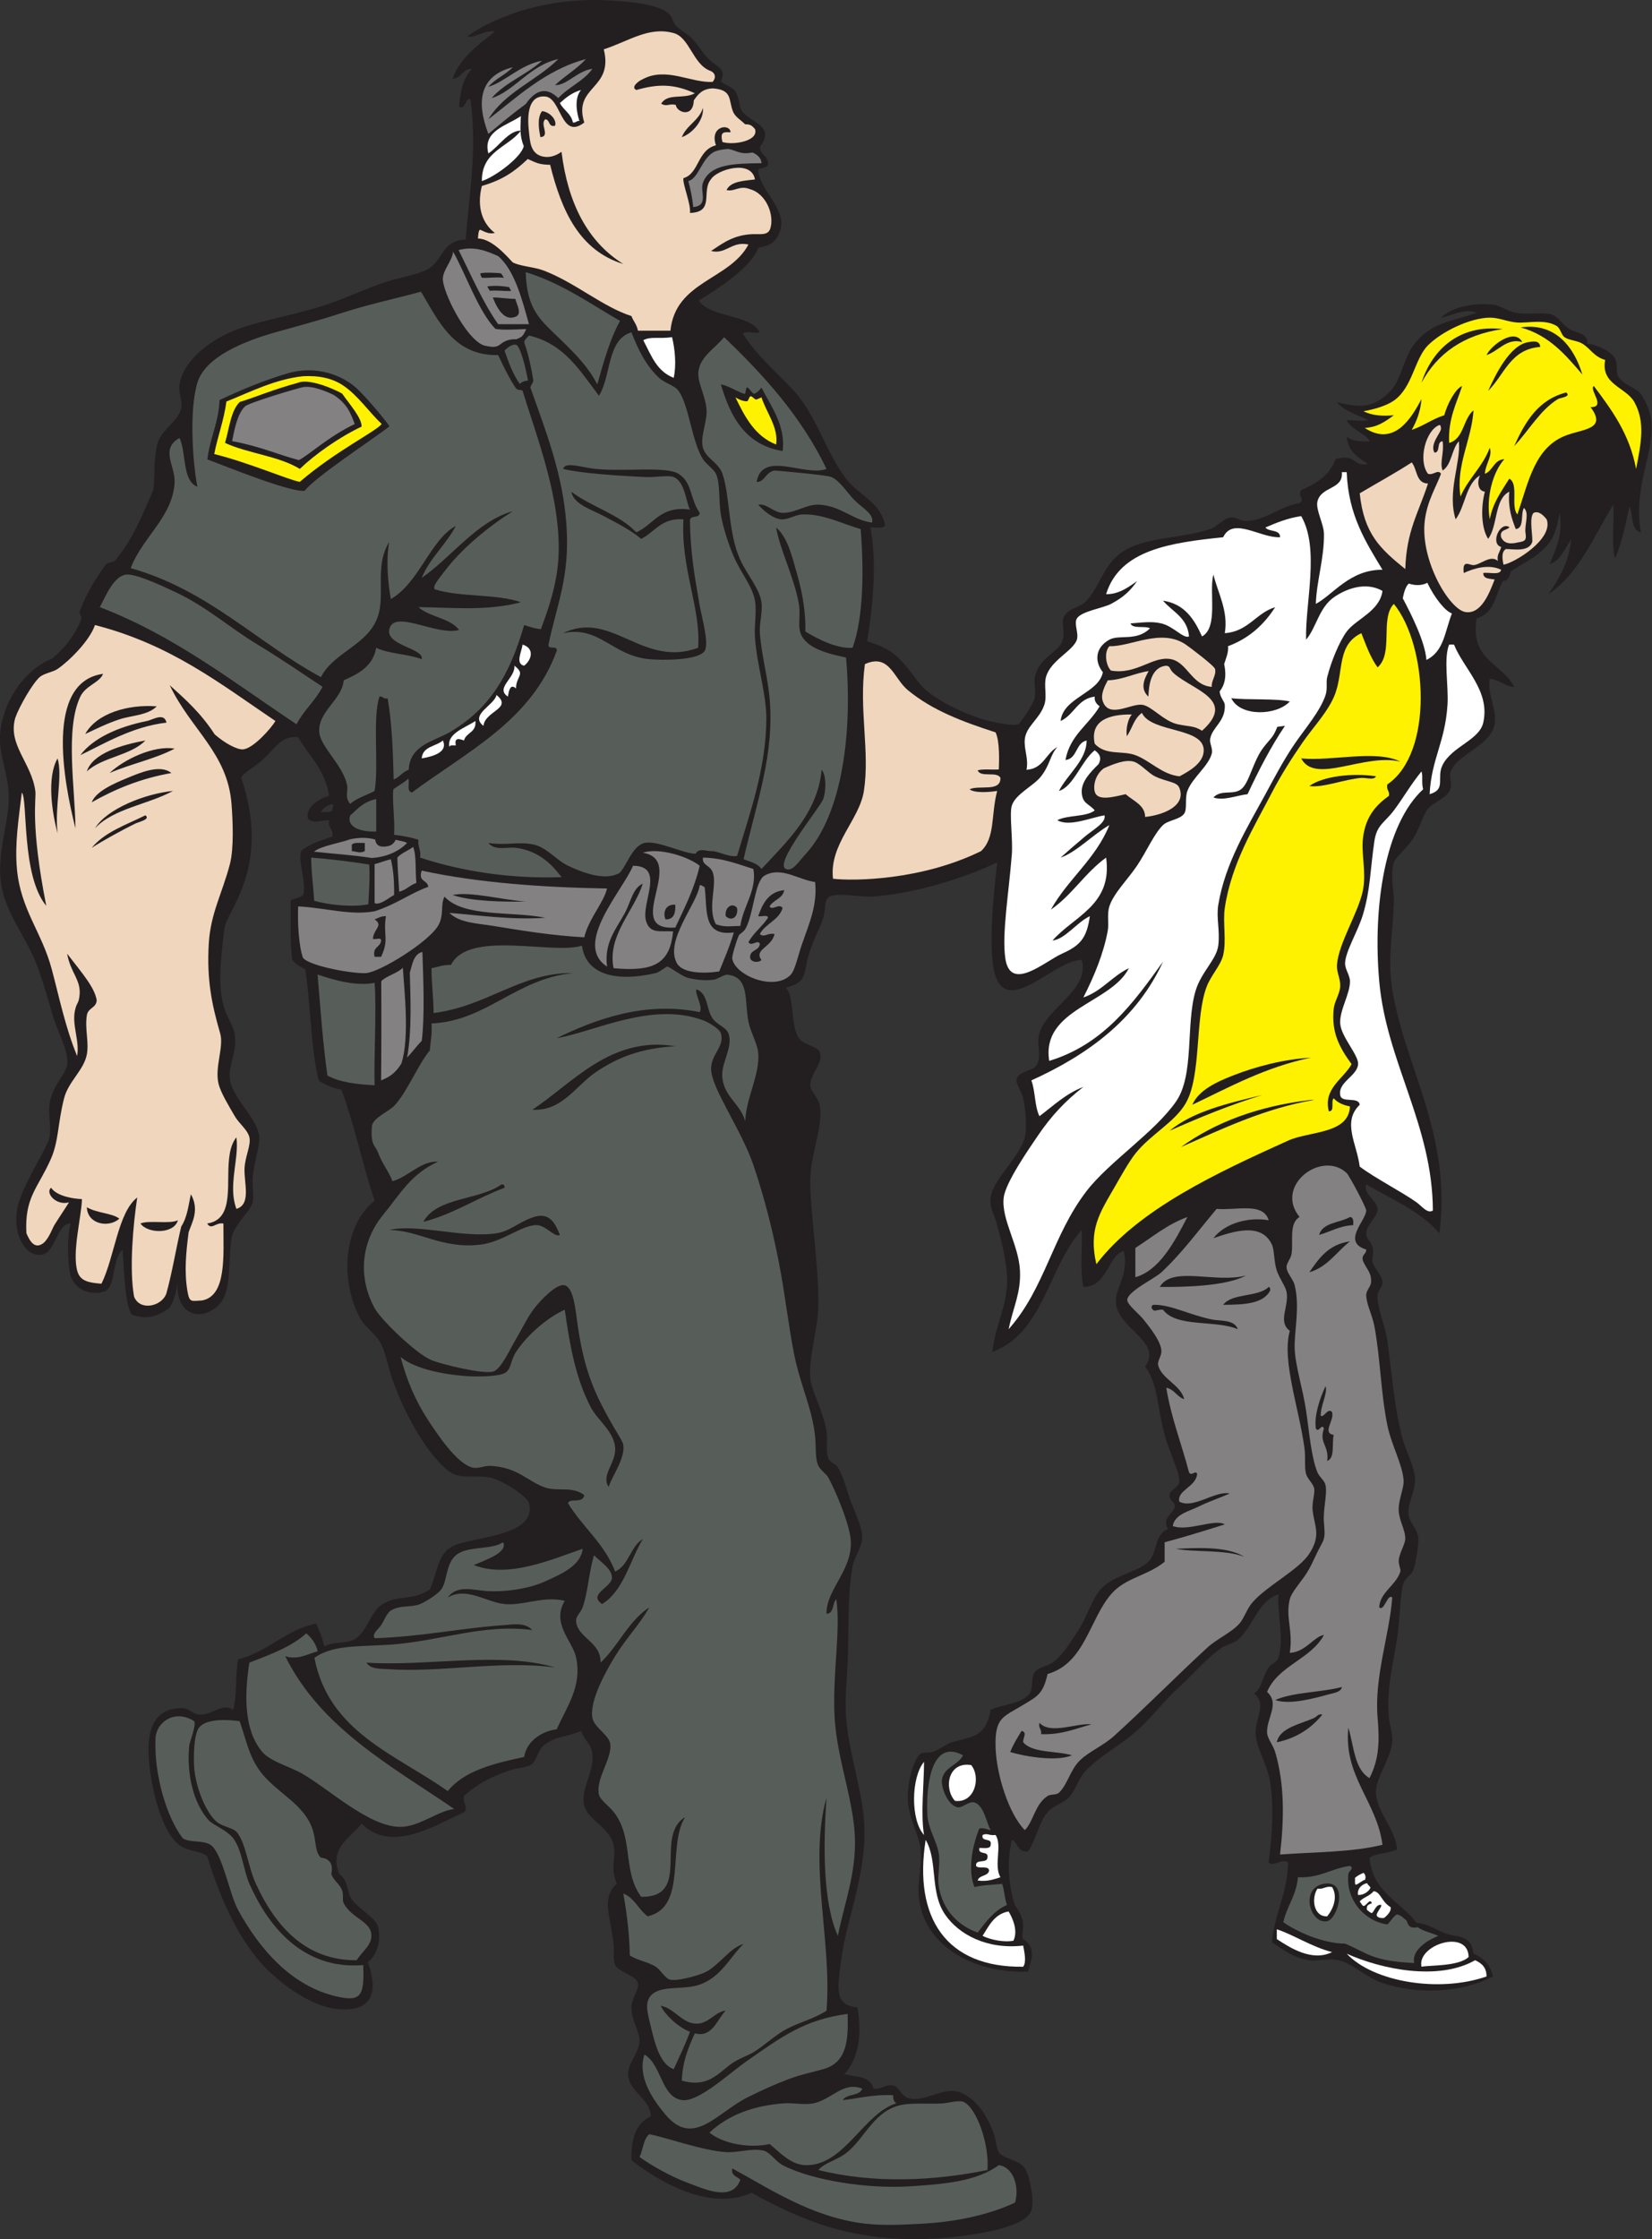 <?xml version="1.0" encoding="UTF-8" standalone="no"?>
<svg
   xmlns:dc="http://purl.org/dc/elements/1.1/"
   xmlns:cc="http://creativecommons.org/ns#"
   xmlns:rdf="http://www.w3.org/1999/02/22-rdf-syntax-ns#"
   xmlns:svg="http://www.w3.org/2000/svg"
   xmlns="http://www.w3.org/2000/svg"
   viewBox="0 0 650.213 880.947"
   height="880.947"
   width="650.213"
   xml:space="preserve"
   id="svg2"
   version="1.1"><rect x="0" y="0" width="650.213" height="880.947" fill="#333333" stroke="none"/><defs
     id="defs6" /><g
     transform="matrix(1.333,0,0,-1.333,0,880.947)"
     id="g10"><g
       transform="scale(0.1)"
       id="g12"><path
         id="path14"
         style="fill:#231f20;fill-opacity:1;fill-rule:evenodd;stroke:none"
         d="m 4038.8,5239.11 c -28.25,19.75 -59.17,36.83 -62.41,81.6 13.74,-13.48 38.16,-16.25 67.22,-14.4 -5.04,19.05 -54.91,34.65 -67.22,62.4 20.46,-0.35 40.35,-3.51 64.38,-0.28 -31.89,16.11 -71.79,26.45 -93.17,53.08 61.07,-14.66 105.43,-21.84 158.4,33.6 31.32,32.78 37.03,92.93 67.2,134.4 47.72,65.59 108.56,69.61 187.2,96 -35.8,14.91 -74.24,-8.89 -105.6,-14.4 32.64,31.98 95.94,44.12 153.6,38.4 21.48,-2.13 39.97,-18.79 67.2,-24 33.59,-6.44 76.66,3.11 105.6,-4.8 19.01,-5.2 30.25,-28.66 52.8,-43.2 18.63,-12.01 56.58,-11.04 52.8,-43.21 31.42,-2.95 69.02,-22.55 81.6,-43.19 9.48,-15.56 1.74,-37.84 9.6,-52.8 13.16,-25.04 54.69,-34.45 67.2,-52.8 84.89,-124.49 -31.44,-232.58 0,-408 -30.81,5.98 -22.81,50.79 -33.6,76.79 -12.69,-52.89 -22.19,-109 -43.2,-153.59 -11.17,43.22 -1.62,107.18 -4.79,158.4 -58.34,-93.66 -100.57,-203.44 -192.01,-264 31.11,44.09 60.69,93.26 67.72,161.43 -26.18,-38.29 -31.34,-60.38 -63.66,-73.04 16.45,42.76 39.74,82.21 29.54,151.61 -8.44,-45.01 -15.26,-78.44 -50.29,-109.38 -17.27,-19.11 -62.25,-43.1 -94.23,-63.43 -3.54,-24.03 -14.51,-28.02 -23.48,-28.79 -22.88,-43.56 -24.11,-93.59 -77.32,-110.4 -20.77,-123.17 77.09,-133.03 110.92,-201.6 -17.28,-2.96 -44.79,21.29 -72,24 -7.37,-50.78 22.29,-92.59 14.4,-134.4 -12.19,-64.54 -109.72,-87.2 -129.59,-139.2 -5.76,-15.03 3.78,-31.75 0,-48 -7.26,-31.04 -46.14,-38.21 -67.22,-62.4 -14.17,-16.28 -23.91,-56.25 -43.19,-86.4 -20.41,-31.91 -52.11,-55.3 -57.6,-72 -11.31,-34.41 1.17,-87.35 0,-120 -3.21,-89.19 -18.97,-167.15 -4.8,-254.4 37.34,-229.99 176.72,-429.43 139.2,-720 -55.29,64.71 -139.88,100.12 -216,144 -10.48,-27.69 32.89,-48.11 33.6,-72 0.73,-24.67 -33.02,-45.35 -33.6,-72 -0.41,-18.58 13.69,-20.78 19.2,-43.2 3.62,-14.76 -3.48,-31.86 0,-43.21 6.04,-19.68 26.6,-35.99 28.8,-57.59 1.47,-14.44 -12.95,-22.54 -14.4,-38.4 -3.12,-33.93 22.65,-90.15 28.79,-134.41 14.48,-104.11 19.41,-189.48 43.21,-283.19 10.94,-43.08 37.74,-90.28 38.4,-124.8 0.79,-41.56 -22.65,-71.81 -19.2,-105.6 2.26,-22.22 25.69,-41.85 28.8,-67.2 2.43,-19.83 -6.18,-71.42 -14.4,-96 -4.74,-14.18 -24.28,-23.8 -28.81,-38.4 -10.72,-34.67 -10.17,-101.92 -19.19,-163.21 -11.41,-77.45 -31.85,-145.57 -24,-235.19 2.35,-26.9 12.02,-46.41 9.6,-72 -4.67,-49.33 -50.33,-107.32 -48,-148.8 3.41,-60.82 57.37,-105.1 62.4,-168 -24.01,-11.19 -60.85,-9.55 -81.59,-24 8.93,-101.46 91.45,-129.338 139.19,-192.006 44.11,-3.973 66.2,-29.988 107.25,-37.039 31.8,-5.461 55.55,-10.352 60.75,-54.16 29.45,-12.141 49.85,-33.34 57.6,-67.2 -95.42,-49.324 -224.26,-53.671 -326.4,-19.199 -50.11,16.914 -89.46,58.742 -129.6,67.199 -30.97,6.532 -60.04,-3.996 -86.4,0 -47.65,7.227 -73.36,28.711 -110.4,52.801 8.26,86.145 45.46,143.344 48.01,235.204 -14.02,14.98 -44.54,-13.34 -57.61,0 9.75,84.5 16.41,155.4 4.8,235.2 -7.54,51.83 -40.71,101.76 -43.2,144 -2.71,45.83 34.46,87.92 -4.8,120 22,12.35 25.26,50.6 43.2,76.8 7.95,11.6 24.71,15.05 28.8,28.8 17.08,57.4 -2.9,121.28 0,187.2 -61.62,-20.35 -74.7,-96.91 -120,-134.4 -12.89,-10.66 -34.49,-14.93 -48,-24 -45.02,-30.21 -80.63,-75.51 -124.8,-115.2 -41.13,-36.95 -75.04,-81.88 -115.2,-120 -52.78,-50.1 -118.65,-81.4 -163.19,-129.6 -19.45,-21.03 -27.48,-55.75 -48.01,-76.8 -16.65,-17.09 -46.25,-24.11 -62.4,-43.2 -27.04,-31.96 -33.47,-80.85 -57.6,-115.2 -32.46,-5.27 -28.28,26.12 -48,33.6 -14.47,-63.64 -10.42,-132.29 9.34,-193.029 39.07,-54.902 17.49,-70.418 22.85,-98.972 43.54,-25.996 23.65,-66.262 15.81,-96.797 -142.76,-7.215 -300.4,63.742 -321.6,211.198 -7.23,50.29 7.82,90.38 4.8,144 -2.64,46.74 -38.07,97.22 -38.4,158.4 -0.23,42.17 14.05,111 38.4,129.59 7.15,5.47 18.58,0.57 33.6,4.81 18.95,5.35 44.51,25.1 57.6,28.8 64.41,18.21 100.39,15.35 115.2,95.99 31.79,15.28 93.86,17.57 115.2,48.01 10.91,15.57 3.23,46.65 14.4,62.39 11.43,16.12 36.88,17.6 52.8,28.81 30.7,21.62 53.04,60.43 76.79,96 22.07,33.04 34.05,76.79 57.61,110.4 36.11,51.51 113.74,57.79 148.8,91.2 27.09,25.81 17.81,82.69 57.6,96 -16.59,33.6 10.07,41.37 19.2,62.4 7.59,17.83 -16.16,19.84 -14.4,38.4 1.51,15.85 26.9,22.37 28.8,38.39 2.97,25.06 -30.65,92.27 -43.2,139.2 -23.09,86.38 -19.42,150.72 -57.6,201.61 54.07,74.98 -85.06,112.35 -86.4,192 -0.74,44.02 37.93,76.8 24,148.8 -46.99,-9.03 -47.61,-105.97 -120,-105.6 -10.4,47.2 -2.19,113.01 -4.8,168 -98.88,-109.12 -112.25,-303.75 -264,-360 9.96,87.18 48.96,141.05 43.2,230.4 -2.65,41.27 -17.15,100.96 -28.81,144 -8.48,31.41 -23.37,51.48 -19.19,81.59 7.8,56.24 84.02,115.73 100.8,177.61 7.89,29.09 1.31,87.56 -4.8,115.2 -4.86,21.99 -23.27,42.39 -19.2,57.6 6.02,22.47 46.65,22.5 57.6,38.4 18.78,27.28 -0.93,58.84 9.6,96 21.18,74.79 149.63,128.48 124.8,216 -86.73,2.89 -247.02,-205.11 -264,4.79 -7.32,90.44 5.98,206.98 14.39,283.21 -102.54,-47.7 -240.37,-91.4 -369.59,-100.8 -30.05,-2.19 -100.82,13.04 -124.8,0 -17.73,-9.64 -10.1,-30.85 -19.2,-62.4 -7.25,-25.14 -31.6,-69.42 -43.2,-110.4 -16.24,-57.34 -3.68,-79.53 -67.2,-96 26,-25.96 12.65,-110.67 38.4,-148.8 14.27,-21.14 56.54,-23.33 62.4,-43.2 9.46,-32.12 -29.74,-64.51 -28.8,-96 0.53,-17.71 25.99,-39.49 28.8,-62.4 8.52,-69.44 -31.34,-147.05 -28.8,-230.4 3.28,-107.57 23.82,-229.66 23.99,-350.41 0.11,-74.55 -28.59,-152.04 -23.99,-220.79 2.5,-37.46 38.67,-96.71 48,-158.4 4.44,-29.38 -3.13,-54.76 4.8,-76.8 5.68,-15.77 19.76,-15.51 28.8,-28.8 15.71,-23.1 27.09,-71.73 38.4,-100.8 16.34,-42.01 33.58,-78.92 33.6,-105.6 0.02,-27.2 -23.52,-57.27 -28.8,-86.4 -15.45,-85.29 -10.06,-187.75 -14.4,-283.2 -2.44,-53.63 -8.37,-108.5 -4.8,-158.4 7.51,-104.87 44.36,-205.72 52.8,-302.4 13.28,-152.33 -50.98,-292.683 -67.19,-417.605 -11.38,-87.441 -19.54,-132.812 47.99,-139.199 15.09,-79.609 2.9,-152.316 -38.4,-196.797 31.72,-10.031 75.5,-2.98 86.4,-43.203 20.89,-3.984 35.96,14.285 57.6,9.598 19.25,-4.16 22.77,-32.441 48,-38.399 49.68,-11.726 105.57,41.036 158.41,14.407 40.71,-20.539 71.46,-63.36 91.19,-120 5.27,-15.117 8.01,-43.758 14.4,-52.801 16.58,-23.496 58.44,-20.383 76.8,-48 14.61,-21.984 29.14,-94.367 19.2,-124.805 C 3027.03,28.328 2840.57,7.012 2771.6,2.305 2521.78,-14.727 2359.9,58.879 2219.6,136.711 c -123.47,-56.164 -274.64,33.035 -355.2,95.992 -2.19,64.602 14.64,110.168 57.6,129.602 -3.35,53.211 -61.5,69.394 -67.2,120 -3.83,34.035 30.25,63.808 33.6,100.8 2.31,25.555 -24.88,63.184 -24,100.801 0.65,27.86 24.01,53.524 19.2,72 -5.53,21.203 -57.4,33.164 -67.2,52.805 -6.51,13.035 -2.74,41.602 -4.8,62.402 -7.7,77.547 -38.31,134.907 9.6,177.597 -21.1,52.99 -0.52,73.46 -9.6,115.2 -10.96,50.47 -76.37,73.64 -86.4,115.2 -12.21,50.6 29.11,94.09 24,153.59 -2.4,27.91 -24.2,38.9 -33.6,67.21 -36.68,-17.72 -78.29,-15 -110.4,-43.2 -19.81,-17.39 -18.99,-45.41 -38.4,-57.6 -9.4,-5.91 -41.7,-9.18 -57.6,-14.4 -53.8,-17.67 -97.22,-38.83 -139.2,-76.8 -5.75,-18.87 14.69,-36.07 0,-48 -90.63,-41.61 -215.64,-120.98 -302.4,-33.6 -29.71,-39.69 -98.483,-71.92 -65.15,-148.8 25.09,-19.78 24.13,-53.09 31.55,-67.2 16.19,-30.79 75.49,-61.845 81.6,-86.404 8.46,-34.035 4.85,-79.551 -29.51,-106.308 25.65,-69.914 28.09,-150.383 -90.488,-138.489 -83.664,8.391 -185.817,85.606 -240,153.594 -69.977,87.805 -112.2,196.837 -144,297.607 -17.114,15.11 -53.039,13.6 -76.797,28.8 -60.059,38.4 -91.996,185.23 -96,268.8 -3.727,77.58 17.175,140.84 100.797,139.2 17.41,-0.34 31.414,-18.01 47.996,-19.2 37.484,-2.69 70.797,36.76 100.8,14.39 11.907,42.5 6.282,102.54 14.407,148.81 89.73,22.27 137.933,86.06 230.398,105.6 10.055,-20.34 18.922,-41.87 23.992,-67.2 28.852,14.68 61.195,7.33 86.405,19.2 40.79,19.21 47.29,81.86 86.4,105.59 47.6,28.89 87.87,8.07 139.2,43.21 22.46,49.7 21.95,99.72 62.4,124.79 52.26,32.41 255.9,27.5 230.4,129.6 -4.99,19.98 -82.55,71.92 -120,76.81 -53.11,6.94 -87.55,-8.89 -124.8,24 -65.11,57.47 -124.31,167.99 -158.4,264 -11.26,31.71 -17.96,73.68 -33.6,105.59 -13.4,27.35 -46.81,47.71 -62.4,76.81 -59.92,111.81 -48.54,272.35 43.21,345.6 -35.33,107.09 -59.43,223.83 -97.86,327.8 -33.263,5.85 -43.576,13.9 -66.408,25.79 -23.449,81.62 -25.765,248.41 -40.887,329.85 -10.66,4.42 -34.476,19.08 -38.101,28.95 -7.063,48.75 -3.301,135.13 -4.652,173.76 18.25,10.25 25.863,4.78 38.097,17.94 7.61,46.74 -17.722,97.27 -6.492,129.16 29.934,22.61 48.621,25.88 91.492,41.94 4.145,23.35 -13.742,24.67 -9.597,48.01 -24.184,0.52 -47.477,-12.25 -62.403,4.8 -7.336,32.24 30.465,58.48 62.403,67.2 -11.258,76.73 -58.836,117.16 -91.204,172.8 -48.457,6.41 -65.668,-30.64 -105.597,-67.2 -22.223,-20.34 -57.613,-37.97 -62.403,-52.8 89.364,-266.14 -43.375,-389.71 -49.996,-446.4 -10.605,-90.79 -21.562,-172.61 1.996,-240 7.977,-22.79 24.86,-45.53 28.801,-72.01 7.571,-50.86 -19.429,-87.28 -14.398,-129.59 6.914,-58.17 77.215,-110.09 86.402,-168 4.192,-26.46 -15.617,-77.95 -19.195,-124.8 -1.977,-25.71 4.785,-49.99 0,-72 -5.442,-24.96 -57.278,-68.99 -62.41,-105.61 -11.805,-84.24 3.914,-168.34 -47.996,-206.39 -60.883,-44.63 -120.563,-2.54 -110.403,81.6 -2.074,-21.05 -9.394,-58.7 -25.34,-81.43 -37.996,-26.73 -66.593,-34.71 -110.086,-19.54 -21.113,24.92 -23.773,135.82 -27.769,192.17 -32.363,-29.24 -18.453,-103.09 -50.914,-122.91 -37.36,-13.3 -86.356,-1.44 -103.059,45.9 -9.414,47.32 -9.851,117.01 0.367,153.81 -39.609,1.09 -44.804,-83.13 -81.601,-91.2 -52.399,-11.5 -88.059,59.69 -76.797,129.6 11.559,71.76 88.977,180.56 96,216 5.977,30.15 -3.512,66.16 0,96 6.52,55.41 49.469,91.06 52.801,120 4.402,38.26 -31.106,101.25 -43.199,143.99 -14.024,49.56 -29.043,99.61 -43.204,139.21 -33.961,94.98 -99.445,161.25 -110.394,259.2 -9.863,88.15 25.848,177.23 24.004,249.6 -1.738,67.68 -29.312,117.43 -26.008,181.07 10.195,114.86 88.816,200.17 153.32,223.24 36.399,30.69 62.778,63.16 83.875,109.29 9.922,21.69 -7.5,16.65 -0.316,35.28 19.293,50.01 48.769,97.67 75.348,133.3 8.3,9.94 25.039,1.64 34.921,21.85 42.832,50.9 72.036,121.3 105.407,198.37 5.953,41.99 -0.11,77.03 10.242,129.6 9.433,47.88 61.93,70.25 72.008,110.4 5.398,21.53 -8.742,48.33 -4.805,71.99 12.516,75.33 98.164,135.74 172.805,163.21 79.988,29.44 186.457,43.91 288,81.6 43.515,16.15 89.275,36.64 134.395,52.79 49.48,17.73 108.18,25.25 139.2,43.21 43.83,25.37 41.54,85.44 110.4,86.4 10.06,126.7 34.63,267.28 14.4,412.79 -11.45,13.75 -17.72,-36.58 -33.6,-19.19 3.17,46.43 13.48,85.71 38.4,110.4 -29.93,1.13 -29.43,-28.17 -57.6,-28.8 23.12,64.88 77.04,98.95 124.8,139.2 -34.3,4.39 -59.95,-21.73 -81.6,-14.4 91.65,65.06 248.9,117.55 427.2,105.6 59.65,-4 136.74,-11.02 168,-38.4 10.27,-9 11.89,-24.79 19.2,-33.6 12.39,-14.93 34.56,-24.71 48,-38.4 25.82,-26.32 35.82,-52.88 63.05,-73 19.54,-14.43 38.27,-23.08 23.46,-54.28 9.6,-11.4 32.42,-14.8 43.09,-31.12 11.76,-17.98 11.15,-46.38 19.2,-57.6 24.04,-33.51 100.87,-42.92 52.8,-105.6 0.84,-23.16 23.16,-24.84 24,-48 1.35,-17.34 -21.02,-10.98 -28.8,-19.2 4.5,-69.15 99.52,-122.63 57.6,-196.8 -11.06,-19.56 -24.96,-27.38 -57.6,-33.6 -17.11,-54.38 -116.28,-119.87 -175.43,-155.77 33.94,-52.45 149.72,-37.94 180.23,-93.83 -20.43,-5.09 -30.83,5.5 -50.56,-3.1 39.76,-63.22 93.8,-109.4 146.56,-164.9 71.7,-75.44 97.44,-184.01 158.4,-264 35.96,-47.18 106.82,-73.18 115.2,-139.2 -7.97,-8.04 -28.18,-3.82 -43.2,-4.81 20.5,-103.62 6.36,-238.68 -9.6,-335.99 81.12,-25.39 94.48,-46.18 154.39,-123.92 36.85,-47.84 141.91,-94.99 205.61,-111.28 19.83,-5.08 70.89,-15.44 86.4,-9.6 5,1.88 43.21,57.33 48,76.8 4.63,18.81 -2.19,44.59 0,57.6 10.67,63.22 68.3,75.3 81.59,110.4 11.21,29.54 -4.41,53.32 4.81,72 12.54,25.42 47.39,28.65 62.41,43.2 44.26,42.93 52.72,110.39 110.39,148.8 66.88,44.54 161.27,36.67 259.2,67.2 19.24,6 37.55,29.81 57.6,33.6 18.55,3.5 31.11,-9.54 48,-9.61 55.74,-0.18 98.26,42.59 158.4,52.81 18.08,14.12 -7.16,18.16 4.8,38.4 44.8,19.2 84.67,43.33 100.8,91.2 62.22,17.65 48.04,-21.51 96,-14.4 z M 981.199,4235.91 c 7.996,-9.54 -0.429,-6.11 0,-19.2 -6.183,-6.61 -20.847,-4.75 -33.601,-4.8 7.093,12.11 18.57,19.84 33.601,24 v 0" /><path
         id="path16"
         style="fill:#f0d6bd;fill-opacity:1;fill-rule:evenodd;stroke:none"
         d="m 2104.4,6367.11 c -63.66,-4.15 -137.6,45.98 -207.99,7.18 -11.51,-4.7 -35.25,-23.7 -17.31,-31.19 63.68,18.43 110.83,18.35 172.5,-9.59 -32.54,-18.67 -80.49,1.51 -99.33,-30.85 17.12,-9.92 22.2,1.25 43.15,-3.46 2.33,-22.32 51.35,-39.76 53.14,13.12 13.79,20.7 26.57,34.16 55.84,35.59 59.39,-4.17 46.03,-34.26 60.07,-68.74 6.37,-15.67 22.34,-24.04 35.72,-37.39 16.79,0.79 21.33,-5.55 29.01,-13.87 12.07,-35.26 -62.94,-48.45 -96,-38.4 -8.19,32.38 5.31,29.04 24,28.8 -2.09,27.69 -63.18,18.15 -43.2,-38.4 -55.27,-13.68 -49.41,-83.73 -96,-96.98 -3.56,-15.57 22.61,-76.71 19.26,-102.72 74.67,2.36 31.95,64.75 62.34,99.82 17.19,27.93 118.95,59.29 129.6,-0.92 -30.81,-3.88 -71.86,-4.94 -83.92,-31.28 22.75,-6.23 38.7,15.26 69.52,2.48 38.67,-10.54 65.64,-57.13 62.7,-100.07 -2.74,-25.28 -8.73,-33.73 -39.86,-32.61 -65.35,2.34 -100.34,-24.42 -138.04,-49.72 44.91,-10.93 59.67,29.87 110.4,19.2 -56.21,-105.39 -215.55,-107.66 -230.4,-254.4 -32,0 -64,0 -96,0 -3,17.8 -13.49,28.11 -19.2,43.2 -84.09,26.79 -166.21,98.93 -259.2,134.4 -28.76,10.97 -67.43,11.88 -91.2,23.99 -20.01,21.06 -61.77,69.65 -102.77,70.51 0.95,11.61 1.46,23.73 6.28,26.04 16.38,-7.61 27.16,-13.45 43.69,-9.67 -35.86,27.5 -54.49,74.26 -38.4,138.73 63.65,18.61 96.73,43.06 135.5,79.49 24.71,-10.49 31.52,-16.47 66.1,-17.09 33.71,-135.89 86.33,-252.87 216,-292.8 -105.27,65.92 -163.59,178.81 -182.4,331.2 -17.82,-12.95 -37.64,-18.21 -55.91,-13.85 -36.36,8.66 -37.17,44.35 -40.56,75.85 -5.44,50.63 -0.31,105.32 48.47,101.2 47.77,-4.03 45.96,-129.92 115.2,-76.8 -34.06,108.85 87.32,96.27 57.6,216 73.64,23.99 133.25,68.44 206.4,47.99 47.44,-13.25 56.64,-92.14 107.57,-111.3 15.86,-5.97 18.09,-20.5 7.63,-32.69 z m -91.2,-163.2 c 34.3,12.14 65.58,52.76 62.4,86.4 -11.62,-37.97 -48.55,-50.65 -62.4,-86.4 z m -417.6,0 c 30.42,2.43 -2.72,38.58 14.4,52.8 14.84,-1.17 8.11,-23.9 28.8,-19.2 6.48,16.49 -15.05,41.09 -38.4,43.2 -15.8,-21.12 -8.33,-57.79 -4.8,-76.8 v 0" /><path
         id="path18"
         style="fill:#ffffff;fill-opacity:1;fill-rule:evenodd;stroke:none"
         d="m 1715.6,6343.11 c -19.16,-22.54 -14.39,-62.66 -4.8,-91.2 -8.61,0.61 -10.12,-5.87 -19.2,-4.8 -5.24,26.76 -27.83,36.16 -38.4,57.6 17.68,15.92 36.18,31.02 62.4,38.4 v 0" /><path
         id="path20"
         style="fill:#848182;fill-opacity:1;fill-rule:evenodd;stroke:none"
         d="m 2248.4,6127.11 c -81.85,-1.09 -152.06,-2.29 -172.8,-57.6 -9.85,-26.27 18.71,-67.28 -28.8,-72 -2.32,28.08 -8.08,52.72 -14.4,76.79 30.65,7.31 39.87,68.72 76.8,86.41 9.37,4.49 24.34,7.46 41.05,8.39 24.03,-3.83 35.16,-18.08 71.48,-10.3 15.41,-6.79 26.1,-17.1 26.67,-31.69 v 0" /><path
         id="path22"
         style="fill:#848182;fill-opacity:1;fill-rule:evenodd;stroke:none"
         d="m 1562,5651.91 c -30.4,0 -60.8,0 -91.2,0 -44.84,63.73 -79.15,143.51 -116.62,218.75 47.34,12.36 81.88,-2.59 116.32,-17.61 49.96,-41.81 72.1,-133.23 91.5,-201.14 z m -144,149.95 c 0.87,-3.63 2.56,-12.85 6.19,-13 25.4,-1.1 34.04,2.84 63.71,0.02 -2.22,2.14 -5.57,11.61 -9.61,13.23 -15.92,1.61 -46.6,3.23 -60.29,-0.25 z m 21.36,-38.47 c 0,-4.8 5.93,-7.98 5.93,-12.78 19.3,1.7 43.6,-1.12 61.87,-0.84 4.71,2.4 -3.45,4.77 -2.76,11.05 -18.5,4.08 -45.54,5.62 -65.04,2.57 z m 82.2,-36.77 c -24,0 -42.49,4.13 -66.5,4.13 16.08,-41.13 36.05,-64.69 60.49,-58.89 29.89,5.62 11.65,33.32 6.01,54.76 v 0" /><path
         id="path24"
         style="fill:#848182;fill-opacity:1;fill-rule:evenodd;stroke:none"
         d="m 1337.78,5865.91 c 35.97,-62.34 75.63,-178.31 125.32,-228.02 22.49,-3.57 51.47,-2.01 90.67,-0.38 -10.55,-23.87 -13.12,-23.01 -29.41,-30.17 -28.18,1.45 -40.89,-10.46 -49.12,-16.36 -10.59,-7.57 -20.62,-7.91 -47.64,-1.47 -53.01,20.73 -120.94,158.56 -120,196.8 0.64,26.48 29.08,54.79 30.18,79.6 v 0" /><path
         id="path26"
         style="fill:#575e5a;fill-opacity:1;fill-rule:evenodd;stroke:none"
         d="m 1552.4,5805.51 c 107.59,-33.21 189.01,-92.59 278.4,-144 -30.43,-54.37 -48.35,-121.25 -67.2,-187.21 -27.48,52.03 -60.97,85.87 -105.6,129.61 -58.23,57.07 -102.93,86.35 -105.6,201.6 v 0" /><path
         id="path28"
         style="fill:#fff200;fill-opacity:1;fill-rule:evenodd;stroke:none"
         d="m 4739.6,5546.31 c -13.94,-73.13 62.03,-80.13 86.4,-124.8 31.48,-57.71 20.69,-116.98 4.8,-196.8 -19.38,103.81 -72.09,174.31 -124.8,244.8 -15.23,-10.63 38.07,-63.28 -9.61,-62.4 47.7,-63.47 -16.8,-64.26 -67.19,-81.6 -96.65,-33.26 -114.64,-134.42 -148.8,-235.2 -20.6,22.6 4.83,91.23 -24.01,105.6 -22.6,-36.59 -48.32,-70.07 -57.59,-120 -11.37,65.8 9.54,140.83 43.2,177.6 -31.75,-1.85 -33.23,-33.97 -57.61,-43.2 1.39,28.87 23.31,52.41 14.41,76.8 -20.77,-56.04 -63.31,-90.29 -86.4,-144 -14.35,92.77 32.6,165.78 38.4,254.4 -31.12,-24.88 -27.95,-84.05 -72,-96 -3.24,72.04 21.73,115.87 38.4,168 -19.47,-7.79 -43.57,-52.38 -52.81,-86.4 -35.36,-11.04 -61.25,-31.55 -95.99,-43.2 14.37,25.63 25.9,54.1 28.8,91.19 -29.8,-56.98 -81.13,-141.91 -167.43,-85.44 37.61,2.45 57.77,17.16 85.83,37.45 -31.52,-2.94 -63.81,-1.4 -89.58,11.86 30.87,5.31 67.12,15.72 89.58,31.34 55.3,38.44 60.76,123.16 100.79,163.2 42.06,42.05 126.3,81.29 182.41,81.6 28.5,0.16 52.37,-12.41 81.6,-14.4 30.85,-2.1 79.68,10.96 115.2,-9.6 11.91,-6.9 13.79,-26.25 24,-33.6 12.99,-9.35 36.84,-9.5 52.8,-19.21 23.99,-14.59 33.29,-37.81 67.2,-47.99 z m -67.2,-43.2 c -24.22,79.8 -78.98,154.59 -182.4,139.2 84.22,-22.98 132.97,-81.43 182.4,-139.2 z m -475.2,-24 c 46.63,86.16 123.95,141.65 240,158.4 -128.53,14.81 -208.29,-60.42 -240,-158.4 z m 192,81.6 c 35.81,11.63 59.91,51.59 105.6,38.4 -23.02,43.73 -92.77,-10.3 -105.6,-38.4 z m 124.8,38.4 c -56.04,-7.45 -99.12,-97.93 -120,-144 47.62,46.77 65.54,123.26 153.6,129.6 -0.43,22.07 -26.39,15.36 -33.6,14.4 z m -43.2,-307.2 c 43.67,46.38 76.5,106.55 129.6,139.19 5.58,3.45 40.48,6.71 23.99,19.21 -82.78,-21.21 -121.23,-86.76 -153.59,-158.4 v 0" /><path
         id="path30"
         style="fill:#575e5a;fill-opacity:1;fill-rule:evenodd;stroke:none"
         d="m 2176.4,4082.31 c -25.96,-4.22 -55.19,14.94 -76.8,14.4 -13.11,-0.33 -37.11,10.19 -45.45,-7.64 -34.42,-0.77 -113.42,40.61 -151.35,31.64 -35.93,-8.5 -52.52,-68.19 -73.96,-88.95 -42.39,-22.87 -104.02,-0.58 -151.64,21.75 -33.11,15.52 -62.12,53.45 -100.8,62.4 -43.2,9.99 -80.7,-3.23 -134.4,4.8 19.64,-24.34 56.16,-11.01 81.6,-14.4 64.74,-8.63 103.53,-45.66 134.4,-86.4 -143.98,-5.22 -288.63,15.17 -417.6,57.6 3.71,22.9 -7.51,30.89 -4.8,52.8 -21.92,6.87 -45.9,11.7 -72,14.4 3.08,44.02 -6.21,100.57 -2.16,134.41 13.54,10.17 32.1,19.94 43.93,31.23 5.74,-10.76 -6.71,-36.18 11.03,-40.84 161.1,120.49 352.07,211.13 427.2,417.6 4.67,19.07 -26.83,1.97 -24,19.2 25.65,122.78 63.86,200.92 52.8,355.2 -10.51,146.62 -59.6,272.04 -106.46,403.51 2.83,9.62 5.73,8.91 8.76,19.64 -4.13,30.6 -15.42,83.19 -26.82,113.16 0.87,8.39 6.83,13.01 14.12,20.49 104.01,-23.99 151.11,-104.89 206.4,-177.6 36.8,57.59 23.1,165.69 96,187.2 19.74,-50.72 42.53,-97.95 81.6,-134.4 17.67,-16.48 45.7,-21.9 57.6,-38.4 30.6,-42.42 39.69,-151.77 72,-201.6 10.52,-16.22 32.03,-29.33 38.4,-43.2 13.22,-28.77 7.55,-79.66 14.4,-120 6.41,-37.77 21.71,-85.9 38.4,-124.8 20.05,-46.76 54.96,-87.01 62.4,-129.6 5.76,-33 -2.86,-72.77 0,-110.4 6.21,-81.95 34.18,-166.8 33.6,-240 -1.17,-148.16 -50.24,-280.76 -86.4,-403.2 z m -172.8,1128 c -36.03,22.8 -154.8,5.87 -244.8,14.4 -39.44,3.74 -91.22,22.99 -96,0 49.45,-12.65 161.69,-20.35 244.8,-24 27.21,-1.2 66.52,6.17 81.6,0 33.34,-13.63 35.78,-72.54 48,-96 -87.69,12.49 -106.32,-44.08 -158.4,-67.2 -50.56,53.44 -132.79,75.21 -192,120 7.09,-37.41 58.5,-52.02 96,-72 40.05,-21.34 80.11,-41.66 110.4,-67.2 40.82,19.97 59.18,62.42 124.8,57.6 -8.48,-144.93 52.57,-264.59 43.2,-379.2 -164.18,-60.44 -255.79,113.23 -398.4,43.2 107.1,23.13 144.69,-66.68 254.4,-76.8 40.98,-3.79 144.5,-3.51 163.2,24 14.35,21.1 -8.13,99.06 -14.4,134.4 -16.1,90.72 -27.26,159.47 -28.8,249.59 -1.04,18.65 28.98,6.24 28.8,24.01 -29.03,41.12 -21.3,89.19 -62.4,115.2 v 0" /><path
         id="path32"
         style="fill:#ffffff;fill-opacity:1;fill-rule:evenodd;stroke:none"
         d="m 1984.4,5613.51 c 8.43,-34.97 13.26,-81.94 4.8,-120 -50.51,19.89 -65.56,64.9 -89.8,111.07 21.7,11.9 44.1,3.43 85,8.93 v 0" /><path
         id="path34"
         style="fill:#575e5a;fill-opacity:1;fill-rule:evenodd;stroke:none"
         d="m 2440.4,5224.71 c -63.13,-24.23 -189.81,56.58 -206.4,-38.4 23.11,-1.45 26.7,29.21 52.8,33.59 1.42,0.24 151.5,-12.55 168,-19.19 24.01,-9.67 49.15,-49.15 67.2,-67.2 25.82,-25.83 59.7,-42.4 52.8,-67.2 -58.16,7.65 -88.97,47.83 -153.6,52.8 -39.21,3.02 -72.39,-25.11 -110.4,-24 -27.03,0.79 -47.3,28.59 -72,24 14.22,-16.5 42.22,-40.61 67.2,-43.2 19.79,-2.06 41.55,13.53 62.4,14.4 62.24,2.58 118.57,-27.91 172.8,-43.2 9.48,-116.67 9.05,-260.68 -24,-350.4 -46.63,-2.96 -102.09,25.56 -139.2,48 1.73,54.14 -8.78,114.94 -24,168 -14.79,51.56 -27.68,109.67 -62.4,139.19 11.09,-65.45 52.57,-144.88 67.2,-225.59 5.34,-29.5 -3.18,-64.85 4.8,-86.4 17.18,-46.41 84.43,-60.98 134.4,-72 19.18,-215.64 -9.37,-461.72 -120,-580.8 -21.21,-22.82 -37.43,-51.6 -57.6,-43.2 -36.61,15.24 101.7,182.4 110.4,206.4 8.29,22.87 9.53,71.05 -4.8,86.4 -11.74,-129.37 -106.16,-215.41 -177.6,-292.8 -10.86,16.34 -33.1,21.3 -52.8,28.8 38.46,168.93 91.61,309.15 76.8,475.2 -5.59,62.67 -23.77,126.77 -28.8,192 -2.16,28.05 8.66,62.27 4.8,91.2 -5.29,39.7 -43.11,82.56 -62.39,124.8 -36.78,80.51 -29.61,185.41 -52.81,254.4 -11.14,33.12 -48.52,45.03 -57.6,76.8 -9.39,32.83 14.23,78.98 10.34,115.86 -4.56,43.03 -29.03,81.04 -23.34,112.47 7.78,43 48.2,64.84 75.4,98.07 117.63,-112.78 227.51,-233.29 302.4,-388.8 z m -129.6,52.8 c 10,74.74 -35.42,133.63 -62.4,187.2 -6.86,-9.39 -13.89,-15.08 -21.09,-18.1 -4.32,-1.81 -16.73,18.75 -21.18,18.64 -5.38,-0.12 -2.84,-20.56 -8.42,-18.9 -21.56,6.43 -44.58,23.29 -69.31,27.95 28.67,-97.72 73.64,-179.15 182.4,-196.79 v 0" /><path
         id="path36"
         style="fill:#575e5a;fill-opacity:1;fill-rule:evenodd;stroke:none"
         d="m 1535.12,5475.59 c -20.46,26.9 -35.14,68.96 -45.44,98.34 10.85,10.92 25.8,21.35 36.39,16.15 14.22,-13.83 28.84,-80.48 32.61,-104.44 -14.18,-2.15 -19.04,-4.84 -23.56,-10.05 v 0" /><path
         id="path38"
         style="fill:#fff200;fill-opacity:1;fill-rule:evenodd;stroke:none"
         d="m 1126.97,5357.34 c -15.7,-21.29 -136.501,-80.3 -241.771,-170.81 -29.679,4.52 -152.855,57.61 -252.625,82.12 9.512,49.68 29.313,102.37 35.957,154.92 67.938,27.06 144.059,66.26 226.274,74.74 46.945,2.42 86.672,-5.57 119.915,-28.36 42.74,-29.32 75.94,-78.5 112.25,-112.61 z m -246.572,121.77 c -76.765,-20.81 -125.82,-42.78 -172.214,-56.65 -27.028,-25.04 -31.911,-82.32 -43.786,-120.95 67.887,-31.31 159.645,-38.76 220.801,-76.8 43.918,42.26 114.991,92.92 182.401,124.86 1.77,24.66 -37.86,69.12 -57.46,97.58 -28.46,16.01 -99.374,45.02 -129.742,31.96 v 0" /><path
         id="path40"
         style="fill:#848182;fill-opacity:1;fill-rule:evenodd;stroke:none"
         d="m 1047.41,5357.2 c -77.035,-36.5 -136.492,-92.49 -164.937,-106.42 -57.461,14.61 -113.442,40.43 -197.102,56.04 5.242,25.57 14.231,80.27 38.176,102.57 11.789,10.99 156.348,54.06 171.433,56.71 27.356,4.8 68.133,-12.31 91.083,-23.39 39.457,-26.89 48.707,-52.04 61.347,-85.51 v 0" /><path
         id="path42"
         style="fill:#fff200;fill-opacity:1;fill-rule:evenodd;stroke:none"
         d="m 2171.6,5435.91 c 11.77,-7.45 22.71,-11.28 33.46,-11.65 4.88,-0.16 6.39,13.77 11.25,15.02 4.67,0.82 12.72,-11.27 17.49,-9.58 4.77,1.69 9.62,3.78 14.6,6.21 14,-43.97 50.92,-89.39 43.2,-139.2 -61.99,24.42 -92.05,80.75 -120,139.2 v 0" /><path
         id="path44"
         style="fill:#f0d6bd;fill-opacity:1;fill-rule:evenodd;stroke:none"
         d="m 4250,5354.3 c 4.67,-0.12 3.72,-5.87 4.8,-9.59 1.63,-12.05 -34.43,-46.35 -19.2,-72 18.62,0.58 5.27,33.13 24,33.6 5.06,-33.97 -9.43,-62.69 0,-86.41 27.33,17.48 26.19,63.42 48,86.41 6.44,-62.32 -35.24,-149.57 -9.6,-230.4 28.85,38.35 29.73,104.66 72,129.6 -9.28,-18.5 -6.48,-46 14.39,-48 -11.43,-41.85 -12.24,-105.33 9.61,-139.2 28.89,38.31 17.66,116.74 62.39,139.2 -4.09,-47.31 7.09,-79.32 19.21,-110.4 25.88,2.92 13.59,44.02 24,62.4 15.98,-14.16 3.29,-44.51 4.14,-69.2 3.62,-24.59 2.7,-28.94 -22.14,-32.58 -20.69,-5.19 -40.49,-4.41 -49.2,15.38 -5.54,23.14 16.96,19.57 24.66,29.47 -27.8,19.34 -57.86,-48.83 -24.57,-58.32 -3.97,-15.96 -13.21,-22.15 -9.83,-41.26 -21.47,19.68 -51.64,-11.55 -71.86,-12.16 -12.6,-0.39 -33.7,18.05 -28.8,-23.33 30.87,14.17 73.85,27.13 110.4,9.6 -3.4,-17.4 -34.99,-6.62 -52.8,-9.6 -0.37,-17.98 18.83,-16.38 33.6,-19.2 -15.94,-41.04 -39.93,-103.48 -86.4,-96 -47.27,7.61 -133.52,152.25 -120,268.79 6.77,58.38 33.52,99.94 48,139.21 -8.87,14.66 -22.81,-5.54 -38.41,0 -30.28,39.38 -6.53,129.2 33.61,143.99 v 0" /><path
         id="path46"
         style="fill:#f0d6bd;fill-opacity:1;fill-rule:evenodd;stroke:none"
         d="m 4168.4,5243.91 c 16.61,-20.19 12.04,-61.56 47.99,-62.4 -28.64,-88.15 -63.47,-139.26 -67.07,-252.45 -73.34,59.46 -122.05,103.32 -134.52,223.65 51.22,30.38 104.02,59.18 153.6,91.2 v 0" /><path
         id="path48"
         style="fill:#ffffff;fill-opacity:1;fill-rule:evenodd;stroke:none"
         d="m 3962,5215.11 c 4.8,0 9.6,0 14.39,0 4.66,-126.55 56.23,-206.18 105.61,-288 -96.5,0.49 -144.79,-72.79 -196.8,-100.8 2.25,68.43 24.94,134.53 24,206.39 -0.39,30.26 -25.12,71.76 -19.2,96.01 11.18,45.84 76.94,34.15 72,86.4 v 0" /><path
         id="path50"
         style="fill:#f0d6bd;fill-opacity:1;fill-rule:evenodd;stroke:none"
         d="m 4439.36,4942.09 c -4.7,21.47 -5.16,38.97 7.18,46.21 21.55,-0.24 66.23,-9.16 77.14,19.4 4.15,10.84 -10.32,73.56 4.72,87.41 19.61,9.21 39,-20.85 38.4,-19.2 21.46,-58.77 -97.58,-129.57 -127.44,-133.82 v 0" /><path
         id="path52"
         style="fill:#ffffff;fill-opacity:1;fill-rule:evenodd;stroke:none"
         d="m 3434,3770.31 c -87.64,-121.96 -175.25,-243.95 -336,-292.8 -24.41,153.28 183.48,169.67 235.2,273.6 -49.84,-23.77 -79.44,-67.77 -134.4,-86.4 32.68,64.11 59.97,130.92 72,196.8 4.11,22.54 -2.75,47.85 4.8,72 11.94,38.17 55.22,80.6 81.6,120 28.98,43.29 50.32,94.39 76.8,120 15.07,14.58 49.73,16.05 62.39,33.6 9.8,13.56 1.34,44.95 9.61,67.19 14.5,39 62.36,73.04 72,110.41 3.65,14.17 -7.08,30.19 -4.8,43.2 6.23,35.52 46.02,51.31 43.19,100.8 -0.55,9.81 -13.98,21.06 -15.16,39.33 14.64,17.9 21.17,44.34 13.33,80.71 5.56,18.09 13.15,33.42 11.44,52.76 61.87,22.93 106.13,63.47 139.2,115.2 -57.41,-17.8 -78.75,-71.65 -148.81,-76.8 10.99,65.1 -19.91,117.67 -33.59,172.8 -13.76,-49.48 15.41,-155.57 -33.6,-182.4 -22.96,50.64 -51.33,95.87 -115.2,105.6 27.76,-33.05 72.09,-49.52 76.8,-105.6 -16.52,-7.54 -45.1,29.49 -81.6,38.4 -29.89,7.29 -61.49,1.98 -91.2,0 6.64,-17.36 41.97,-6.03 57.6,-14.41 -38.76,-39.48 -90.83,-17.42 -120,-33.59 -42.46,-23.54 -44.12,-64.83 -19.21,-96 -11.91,-62.37 -117.13,-74 -124.79,-144 39.85,17.75 49.6,65.59 100.8,72 -2.07,-14.22 6.4,-22.4 14.4,-28.8 -31.84,-54.57 -87.82,-84.98 -100.8,-158.4 35.77,4.23 29.41,50.59 62.4,57.6 0.24,-58.16 -56.81,-99.76 -81.6,-148.81 43.13,12.9 65.56,88.04 105.6,120 17.85,-12.69 19.61,-26.34 11.11,-41.09 -25.03,-24.58 -51.34,-52.25 -49.51,-83.7 1.96,-33.69 21.82,-32.55 38.4,-52.8 -26.43,-19.97 -80.02,-12.78 -110.4,-28.8 35.08,-20.62 99.59,8 139.2,14.4 5.95,-21.2 -33.76,-42.37 -57.59,-62.41 -25.38,-21.3 -52.13,-44.45 -72.01,-62.39 45.58,15.24 95.31,67.86 144,96 -40.48,-100.33 -122.34,-159.26 -172.8,-249.6 62.6,42.99 101.63,109.57 163.2,153.6 19.76,-140.25 -95.45,-172.82 -158.4,-244.8 37.49,4.15 71.32,53.45 110.4,72 -9.15,-62.52 -25.98,-85.7 -81.61,-110.41 -51.2,-22.73 -152.92,-115.8 -167.99,-14.4 -10.69,71.96 10.58,195.37 19.2,307.21 3.45,44.69 -7.74,119.68 0,144 10.92,34.3 64.44,57.94 86.4,86.4 27.13,35.16 26.01,61.61 48,86.4 -34.29,-18.52 -41.12,-64.48 -91.2,-67.2 7.05,33.14 -8.35,61.34 -4.8,91.2 4.51,37.95 43.77,59 57.61,100.8 8.53,25.8 -1.97,56.09 4.79,81.6 13.06,49.24 80.65,77.37 91.2,110.4 6.18,19.37 -9.27,46.83 0,62.4 12.94,21.73 76.14,30.19 100.8,43.2 37.02,19.52 56.98,38.65 76.8,67.2 -14.66,-9.43 -49.68,-39.86 -91.2,-38.4 40.19,131.01 190.44,151.96 345.6,168 29.16,61.63 109.79,-2.96 168,0 0.35,24.35 -33.31,14.69 -43.21,28.79 32.47,13.95 65.15,27.66 105.61,33.61 55.4,-96.19 11.56,-255.55 14.39,-364.8 29.89,34.72 37.97,94.08 81.61,124.8 35.61,25.07 93.67,47.72 144,19.2 -8.02,-60.33 -78.29,-83.12 -105.61,-120 -21.25,-28.71 -45.54,-86.66 -57.59,-134.4 -3.96,-15.66 1.43,-33.88 -4.8,-52.8 -15.71,-47.72 -60.46,-99.05 -91.2,-144 -33.03,-48.31 -59.62,-99.47 -86.41,-148.8 -52.78,-97.23 -118.85,-202.9 -139.19,-326.4 -6.48,-39.31 5.48,-75.29 0,-120 -5.13,-41.93 -50.49,-78.01 -67.2,-134.4 -29.3,-98.86 -2.8,-247.47 -57.6,-326.4 -62.89,-90.6 -197.8,-177.95 -264,-263.99 -102.23,-132.89 -122.13,-286.46 -230.4,-408.01 14.1,67.04 36.61,106.74 33.6,172.8 -3.49,76.4 -55.94,152.05 -47.99,215.99 5.56,44.96 75.86,145.6 100.78,182.41 40.66,60.03 82.8,103.88 134.41,144 -52.02,-19.98 -88.5,-55.5 -129.6,-86.41 -14.6,28.61 -11.97,74.45 -24,105.6 169.49,76.93 311.11,181.69 388.8,350.41 z m 201.6,777.6 c 26.5,-55.23 133.81,-51.7 172.8,-9.6 -40,9.51 -124.53,3.84 -172.8,9.6 z m 96,-144 c -32.39,-41.28 -42.28,-106.07 -67.21,-124.8 -24.16,-18.17 -57.53,0.64 -81.59,-24 28.72,-11.02 70.4,6.32 100.81,9.6 33.2,70.79 68.41,139.58 110.39,201.6 -4.8,0 -17.63,-2.68 -22.43,-2.68 -12.61,-31.99 -18.01,-31.73 -39.97,-59.72 v 0" /><path
         id="path54"
         style="fill:#575e5a;fill-opacity:1;fill-rule:evenodd;stroke:none"
         d="m 952.398,4581.51 c -21.453,-40.96 -55.597,-69.21 -76.796,-110.4 -185.778,123.03 -357.543,260.06 -580.801,345.6 17.633,33.34 40.859,90.83 76.801,96 28.031,4.03 108.253,-33.62 148.796,-52.81 91.086,-43.09 156.551,-103.09 240,-153.59 70.594,-42.72 127.102,-81.85 192,-124.8 v 0" /><path
         id="path56"
         style="fill:#ffffff;fill-opacity:1;fill-rule:evenodd;stroke:none"
         d="m 4287.02,4798.17 c -21.38,-55.41 -23.63,-112.04 -75.26,-137.22 -4.13,55.14 -46.53,137.91 -69.85,181.92 3.27,16.09 8.19,35.47 17.97,43.44 15.94,-5.51 37.7,-7.03 54.51,2.33 21.01,-44.01 52.51,-83.62 72.63,-90.47 v 0" /><path
         id="path58"
         style="fill:#fff200;fill-opacity:1;fill-rule:evenodd;stroke:none"
         d="m 4115.6,4826.31 c 99.89,-122.56 118.03,-439.96 -19.21,-532.8 -3.84,-16.65 7.16,-18.45 4.81,-33.6 -36.64,-26.28 -68.97,-59.46 -76.81,-124.8 -5.47,-45.75 10.21,-101.66 0,-153.6 -12.94,-65.94 -72.22,-156.24 -76.79,-220.8 -1.47,-20.8 10.36,-40.47 9.6,-62.4 -0.81,-23.25 -16.76,-43.83 -19.2,-67.21 -7.02,-67.14 14.83,-111.58 52.8,-163.19 -23.03,-42.86 -84.62,-71.79 -67.19,-139.2 18.51,-0.92 5.1,30.08 14.39,38.4 11.19,-12.81 27.88,-20.13 48,-24 -3.37,-82.13 -119.67,-72.47 -182.39,-100.8 -207.33,-93.65 -442.85,-202.5 -566.41,-364.8 -23.5,101.57 9.25,150.26 52.8,225.6 20.21,34.96 42.19,75.17 62.4,100.81 44.49,56.41 116.04,91.95 148.8,148.79 47.28,82.02 26.03,253.79 62.41,345.6 12.87,32.51 41.04,61.81 47.99,91.2 10.29,43.54 -1.52,96.78 4.79,139.2 19.75,132.52 87.09,240.35 139.21,340.8 26.26,50.63 58.65,101.85 91.2,148.8 31.93,46.06 77.52,92.84 96,144 24.56,67.96 5.26,143.53 76.8,177.6 14.11,-35.49 26.88,-72.32 48,-100.8 47.78,41.16 6.4,144.49 48,187.2 z m -273.6,-456 c 41.24,-78.54 186.01,16.61 292.8,-9.6 -72.21,36.28 -202.07,0.66 -292.8,9.6 z m 24,-81.6 c 41.69,-5.6 102.22,19.88 153.6,24 13.15,1.06 38.13,-7.71 43.2,4.8 -66.2,10.17 -154.95,1.37 -196.8,-28.8 z M 3640.4,3434.3 c -45.7,-17.87 -100.29,-41.92 -120,-86.39 110.6,52.61 215.43,110.97 350.4,139.2 -81.5,-4.99 -161.5,-25.86 -230.4,-52.81 z m -187.2,-163.19 c 87.49,38.9 176.97,75.82 273.6,105.6 -101.91,-24.5 -204.44,-48.37 -273.6,-105.6 z m 33.6,-48 c 122.85,54.09 248.95,114.77 393.6,139.2 -3.2,0 -6.4,0 -9.6,0 -156.24,-18.16 -282.65,-66.16 -384,-139.2 v 0" /><path
         id="path60"
         style="fill:#f0d6bd;fill-opacity:1;fill-rule:evenodd;stroke:none"
         d="m 813.199,4480.71 c -11.679,-20.63 -65.66,-81.8 -95.84,-83.76 -17.98,-1.16 -54.527,18.89 -83.39,44.23 -41.297,63.32 -85.223,102.23 -132.77,145.13 62.016,-130.96 170.797,-199.79 182.399,-350.4 3.625,-47.03 7.613,-130.17 -4.797,-177.6 -22.996,-87.86 -57.18,-145.17 -62.399,-235.2 -6.136,-105.79 8.664,-178.29 33.602,-264 11.769,-40.48 -16.629,-99.75 -4.805,-148.8 6.672,-27.65 31.563,-67.4 48,-96.01 12.625,-21.96 38.278,-40.46 43.203,-62.39 5.207,-23.2 -12.703,-56.32 -14.398,-91.2 -2.098,-42.91 20.711,-106.85 -24.004,-120 -18.844,50.12 -5.309,106.63 -0.246,158.01 1.832,18.58 2.559,36.49 0.246,53.19 -10.379,-12.91 -16.203,-29.38 -19.508,-47.71 -14.332,-79.43 18.61,-193.89 -66.89,-206.69 12.992,-20.75 24.789,4.03 48,0 -0.176,-92.78 10.511,-214.38 -63.579,-227.18 -32.144,-1.49 -36.652,-7.28 -42.746,28.71 -9.488,56 -4.152,112.3 3.676,172.91 9.828,28.64 32.703,65.85 6.645,111.97 -6.719,-28.86 -9.629,-66.09 -28.578,-95.57 -15.454,-65.16 -26.653,-136 -43.887,-197.5 -12.942,-37.69 -78.11,-53.15 -95.32,-9.03 -14.7,83.19 -2.407,215.12 9.386,292.48 -57.047,-43.75 -66.957,-176.22 -105.597,-254.39 -36.786,2.65 -62.684,7.3 -71.157,36.6 -16.179,55.94 11.848,159.38 13.551,213 -26.074,1.02 -74.394,8.68 -91.195,33.6 -18.09,-15.18 14.367,-53.52 52.797,-43.2 -13.543,-21.97 -26.258,-39.96 -43.2,-67.2 -5.855,-9.43 -15.14,-37.98 -31.867,-52.7 -25.797,-19.84 -40.191,4.7 -50.605,28.76 -5.738,107.53 34.359,132.86 72.703,220.31 22.824,52.05 19.875,105.32 38.57,178.03 12.903,50.15 58.5,82.91 67.203,129.6 6.743,36.18 -6.257,74.33 0,115.19 3.485,22.81 27.485,20.95 29.164,44.47 -6.179,37.49 -40.414,76.98 -87.386,137.52 10.097,-57.32 42.394,-77.37 36.515,-124.75 -3.109,-25.06 -8.086,-17.55 -13.547,-43.85 -8.996,-43.29 14.622,-89.43 6.45,-133.38 -35.285,86.88 -51.293,167.78 -74.801,256.1 -29.305,110.1 -91.895,175.76 -102.797,295.9 -6.742,74.29 4.926,146.44 14.398,225.6 18.156,-18.65 -2.035,-245.09 72.2,-334.4 -47.68,241.63 -29.25,314.33 -32.188,337.81 -10.488,83.87 -82.637,137.46 -59.211,217.39 12.242,34.53 51.48,102.12 71.996,120 13.325,11.6 38.61,14.31 52.805,23.99 34.141,23.32 94.949,83.52 110.398,129.61 225.11,-57.92 370.309,-173.7 532.801,-283.2 z m -590.402,-316.8 c -1.125,119.64 -31.117,293.18 14.398,388.8 15.739,33.05 56.598,40.63 67.203,67.2 -171.918,-23.6 -116.82,-316.78 -81.601,-456 z m 28.805,278.4 c 30.875,14.24 62.961,30.76 100.796,43.2 36.903,12.13 83.176,11.42 110.399,38.4 -85.297,6.7 -177.539,-20.72 -211.195,-81.6 z M 434,4480.71 c -84.844,-17.04 -159.023,-50.44 -196.805,-100.8 66.285,31.46 152.36,84.33 254.407,96 -6.84,31.14 -40.84,8.17 -57.602,4.8 z m -177.598,-148.8 c 45.485,42.51 129.516,46.48 172.797,91.2 -71.941,-13.04 -156.304,-38.65 -172.797,-91.2 z m 67.196,-4.8 c 61.238,26.77 134.527,41.48 192.004,72 -60.793,10.54 -150.114,-31.81 -192.004,-72 z M 170,4149.51 c -9.215,77.06 15.723,168.98 0,220.8 -32.141,-55.66 -16.809,-159.09 0,-220.8 z m 206.402,163.2 c -39.23,-16.27 -92.851,-39 -105.597,-72 68.496,38.7 144.062,70.34 235.195,86.4 -32.379,26.57 -91.098,1.56 -129.598,-14.4 z m -96.004,-148.8 c 54.739,58.86 157.036,70.17 230.403,110.39 -83.11,-8.24 -196.188,-53.28 -230.403,-110.39 z m -9.593,-57.6 c 28.371,18.59 87.949,51.75 129.593,72 9.5,4.62 45.176,12.11 28.801,24 -56.621,-28.18 -120.289,-49.31 -158.394,-96 z M 352.398,3011.9 c -22.156,16.87 -64.394,15.51 -95.996,33.61 1.911,-51.07 65.711,-61.6 95.996,-33.61 z m 62.403,-14.39 c 21.527,-30.78 99.394,-31.41 110.398,9.6 -24.215,-12.16 -86,1.2 -110.398,-9.6 v 0" /><path
         id="path62"
         style="fill:#f0d6bd;fill-opacity:1;fill-rule:evenodd;stroke:none"
         d="m 3578,4581.51 c -59.05,3.99 -71.95,71.88 -120,81.6 -54.25,10.97 -101.07,-46.68 -177.6,-33.6 -14.81,13.87 -21.4,54.09 -4.8,72 62.67,-2.26 152.58,54.17 225.6,4.8 8.76,-5.92 83.89,-62.08 86.4,-72.01 4.65,-18.34 -11.75,-35 -9.6,-52.79 v 0" /><path
         id="path64"
         style="fill:#ffffff;fill-opacity:1;fill-rule:evenodd;stroke:none"
         d="m 1542.8,4706.31 c 35.35,-10.66 28.33,-43.92 4.8,-62.4 -27.6,5.93 -6.21,43.12 -4.8,62.4 v 0" /><path
         id="path66"
         style="fill:#ffffff;fill-opacity:1;fill-rule:evenodd;stroke:none"
         d="m 4278.8,4706.31 c 4.81,0 9.6,0 14.4,0 28.52,-71.57 107.61,-136.31 86.4,-230.4 -11.68,-51.81 -92.13,-69.78 -120,-124.81 -19.35,-38.18 12.06,-72.21 -38.4,-86.39 5.42,105.21 45.74,152.53 52.8,264 3.53,55.85 -12.11,136.33 4.8,177.6 v 0" /><path
         id="path68"
         style="fill:#f0d6bd;fill-opacity:1;fill-rule:evenodd;stroke:none"
         d="m 2939.6,4447.11 c 12.74,-26.38 10.47,-85.14 9.6,-109.38 -20.89,-1.5 -44.2,2.07 -62.4,-2.48 7.68,-22.71 57.52,-1.81 67.2,-22.54 1,-42.6 -62.99,-20.21 -91.2,-33.6 14.93,-12 60.15,-8.37 81.59,-4.81 -19.02,-71.36 -5.05,-138.4 -48,-177.82 -175.62,-86.07 -374.94,-88.49 -436.79,-81.37 -11.74,101.98 78.02,173.39 91.2,259.19 18.09,117.83 -15.29,238.65 2.96,374.25 72.55,32.88 84.99,-42.21 126.64,-76.64 72.66,-60.07 161.7,-93.22 259.2,-124.8 v 0" /><path
         id="path70"
         style="fill:#ffffff;fill-opacity:1;fill-rule:evenodd;stroke:none"
         d="m 1518.8,4643.91 c 34.71,-26.23 4.83,-29.97 4.8,-67.2 -18.01,16.61 -21.59,-10.33 -24,-24 -38.51,25.49 22.88,54.87 19.2,91.2 v 0" /><path
         id="path72"
         style="fill:#f0d6bd;fill-opacity:1;fill-rule:evenodd;stroke:none"
         d="m 3549.2,4451.91 c -23.14,14.96 -35.93,11.54 -72,19.2 -41.57,8.83 -77.54,54.96 -105.6,57.6 -34.24,3.21 -96.93,-41.1 -115.21,9.6 -7.26,20.16 4.03,42.7 14.41,62.4 44.77,1.63 80.29,21.5 120.82,27.37 -14.62,-25.54 -25.17,-52.63 -0.82,-75.37 1.45,30.42 5.75,86.72 52.81,91.2 13.81,-1.74 7.24,-9.82 23.99,-24 58.28,-49.36 183.32,-77 81.6,-168 v 0" /><path
         id="path74"
         style="fill:#ffffff;fill-opacity:1;fill-rule:evenodd;stroke:none"
         d="m 1466.01,4557.51 c 49.13,-40.12 -34.42,-47.19 -38.41,-91.2 -42.72,32.6 32.21,60.71 38.41,91.2 v 0" /><path
         id="path76"
         style="fill:#f0d6bd;fill-opacity:1;fill-rule:evenodd;stroke:none"
         d="m 3371.6,4504.71 c 28.67,-60.95 189.55,-40.58 182.4,-115.2 -3.49,-36.39 -47.65,-59.22 -71.08,-72.06 -51.44,4.91 -86.99,46.24 -130.52,62.46 -38.77,14.45 -87.27,-1.96 -120,33.6 -14.87,68.92 42.28,87.43 109.81,86.39 -10.76,-10.67 -18.78,-41.6 -14.94,-64.35 18.53,29.06 19.96,50.45 44.33,69.16 v 0" /><path
         id="path78"
         style="fill:#ffffff;fill-opacity:1;fill-rule:evenodd;stroke:none"
         d="m 1403.6,4480.71 c 3.98,-34.39 -27.42,-33.37 -33.6,-57.6 -12.8,4.87 -29.69,10.25 -24,-14.4 -7.6,-0.4 -18.31,2.31 -19.2,-4.8 -8.36,40.41 48.38,57.18 76.8,76.8 v 0" /><path
         id="path80"
         style="fill:#ffffff;fill-opacity:1;fill-rule:evenodd;stroke:none"
         d="m 1307.6,4423.11 c 16.51,-35.81 -32.43,-47.5 -62.4,-52.8 2.48,35.92 41.85,34.94 62.4,52.8 v 0" /><path
         id="path82"
         style="fill:#f0d6bd;fill-opacity:1;fill-rule:evenodd;stroke:none"
         d="m 3381.2,4197.51 c -0.55,34.71 -32.4,45.51 -57.59,67.2 -33.8,-7.66 -80.8,-20.88 -90.35,4.8 -6.07,16.31 -1.52,51.08 26.1,71.65 27.62,12.3 63.05,26.94 88.24,19.55 19.39,-5.69 42.61,-33.46 62.4,-43.2 34.22,-16.85 64.46,-15.37 72,-33.6 21.11,-51.09 -41.21,-79.83 -100.8,-86.4 v 0" /><path
         id="path84"
         style="fill:#848182;fill-opacity:1;fill-rule:evenodd;stroke:none"
         d="m 1144.4,4111.11 c 12.2,2.2 19.44,9.36 24,19.2 10.92,-3.48 24.52,-4.28 33.6,-9.6 -25.74,-26.32 -62.69,-41.62 -104.31,-44.37 -56.44,9.1 -118.147,12.64 -170.545,18.67 20.144,17.1 78.515,25.92 106.335,36.47 27.34,5.98 52.34,5.91 74.43,-0.7 2.25,-18.12 14.45,-23.69 36.49,-19.67 z m -105.6,4.8 c 0,-6.4 0,-12.8 0,-19.2 17.29,-1.69 23.13,-7.34 38.4,0 0,7.99 0,16 0,24 -13.82,-0.57 -31.42,2.62 -38.4,-4.8 v 0" /><path
         id="path86"
         style="fill:#848182;fill-opacity:1;fill-rule:evenodd;stroke:none"
         d="m 1229.43,4002.8 c -21.77,-7.98 -26.79,-18.91 -50.72,-26.09 -1.94,34.86 -5,74.11 -5.47,100.8 11.81,13.79 31.38,19.82 46.63,31.55 10.25,-26.06 5.8,-66.82 9.56,-106.26 v 0" /><path
         id="path88"
         style="fill:#848182;fill-opacity:1;fill-rule:evenodd;stroke:none"
         d="m 2066,4053.51 c -16.04,-68.76 -45.02,-124.58 -72,-182.4 -158.92,-11.16 36.47,198.56 -96,220.8 47.27,15.88 132.6,-10.66 168,-38.4 z m -100.8,-158.4 c 24.53,-0.54 29.64,18.36 28.8,43.2 -28.24,3.1 -37.89,-23.13 -28.8,-43.2 v 0" /><path
         id="path90"
         style="fill:#575e5a;fill-opacity:1;fill-rule:evenodd;stroke:none"
         d="m 918.801,4077.51 c 56.504,-4.31 119.129,-12.12 171.469,-20.58 2.18,-41.02 -0.47,-71.72 -2.8,-117.24 -48.33,-9.39 -116.907,-1.67 -159.736,10.31 -3.156,50.13 -8.265,79.02 -8.933,127.51 v 0" /><path
         id="path92"
         style="fill:#848182;fill-opacity:1;fill-rule:evenodd;stroke:none"
         d="m 2075.6,4077.51 c 59.68,-1.12 102.36,-19.24 148.8,-33.6 11.55,-61.54 -30.4,-110.11 -38.39,-168 -32.93,-0.61 -44.95,-4.41 -72.01,4.8 -26.8,47.09 4.6,116.48 -9.6,153.59 -8.54,22.32 -31.9,19.41 -28.8,43.21 z m 67.2,-172.8 c 15.98,-15.6 37.31,-5.17 33.6,24 -13.36,18.04 -37.33,2.38 -33.6,-24 v 0" /><path
         id="path94"
         style="fill:#848182;fill-opacity:1;fill-rule:evenodd;stroke:none"
         d="m 1154,4072.71 c 7.52,-30.87 10.4,-66.4 9.6,-105.6 -16.88,-8.59 -40.71,-30.88 -57.59,-24 0,38.4 0,76.8 0,115.2 16.76,4.04 26.92,9.15 47.99,14.4 v 0" /><path
         id="path96"
         style="fill:#848182;fill-opacity:1;fill-rule:evenodd;stroke:none"
         d="m 1987.43,3859.73 c -9.1,-92.37 -52.91,-120.14 -175.83,-108.62 -18.89,96.94 60.03,167.18 86.4,249.6 -29.81,-13.08 -35.86,-55.13 -52.8,-86.41 -26.28,-48.52 -61.92,-87.27 -52.8,-158.39 -101.36,65.39 44.88,222.39 76.8,297.6 96.87,-0.88 22.48,-110.12 38.4,-163.2 11.77,-39.25 42.44,-28.1 79.83,-30.58 v 0" /><path
         id="path98"
         style="fill:#848182;fill-opacity:1;fill-rule:evenodd;stroke:none"
         d="m 2406.8,4005.51 c 6.79,-66.46 -15.53,-117.19 -38.4,-182.4 -11.9,-33.91 -20.55,-77.29 -33.6,-91.2 -47.05,-50.18 -165.51,-2.57 -172.8,47.99 -0.95,6.56 10.8,47.83 19.2,67.21 2.5,5.78 13.93,10.27 19.2,19.2 25.65,43.51 27.02,141.52 57.6,158.4 49.81,27.49 101.25,-13.6 148.8,-19.2 z m -168,-100.8 c 8.43,-2.76 28.2,5.8 28.8,-4.8 -17.1,-26.1 -42.43,-43.97 -57.6,-72 8.76,-14.78 26.9,9.64 33.6,-4.8 -1.61,-20.78 -28.03,-16.78 -28.8,-38.4 -0.97,-15.96 23.75,-18.89 33.6,-9.6 -23.75,31.96 30.67,37.33 38.4,76.8 -19.66,4.67 -30.75,-11.88 -43.2,0 16.57,31.43 55.92,40.07 67.2,76.8 -9.83,15.28 -31.45,-9.04 -38.4,4.8 10.77,19.63 38.5,22.29 43.2,48 -46.17,-5.03 -63.61,-38.8 -76.8,-76.8 v 0" /><path
         id="path100"
         style="fill:#848182;fill-opacity:1;fill-rule:evenodd;stroke:none"
         d="m 2066,3995.91 c 7.75,1.35 8.26,-4.54 14.4,-4.81 9.61,-64.78 -8.98,-147.23 86.4,-134.39 -11.9,-40.91 -28.06,-77.54 -43.2,-115.2 -46.37,-7.06 -108.35,-5.42 -124.8,24 -37.34,66.74 59.91,174.96 67.2,230.4 v 0" /><path
         id="path102"
         style="fill:#575e5a;fill-opacity:1;fill-rule:evenodd;stroke:none"
         d="m 1718.34,3817.58 c 11.5,-87.56 104.28,-107.54 218.06,-80.87 10.55,2.47 31.15,19.34 33.6,19.2 8.04,-0.46 42.09,-28.66 62.4,-33.6 20.78,-5.06 50.46,-9.13 76.8,-4.8 8.95,1.47 29.5,15.28 38.4,14.4 66.85,-6.57 49.72,-77.99 62.4,-139.2 6.43,-31.06 26.59,-65.5 28.8,-91.2 5.51,-64.03 -36.09,-133.34 -38.4,-201.6 -15.17,51.34 -58.93,68.74 -67.2,124.8 -6.49,43.99 29.78,87.18 19.2,129.59 -5.64,22.6 -33.42,27.78 -48,48.01 -19.61,27.22 -12.87,74.01 -48,86.4 -6.38,-11.07 20.39,-51.27 9.6,-67.2 -165.53,33.61 -312.65,-23.74 -422.4,-76.8 106.1,16.5 279.77,109.31 432,52.8 17.39,-6.46 48.76,-25.49 52.8,-38.4 12.28,-39.22 -28.88,-60.63 -28.8,-105.6 0.1,-55.49 89.36,-178.93 124.8,-283.2 32.17,-94.64 60.53,-203.51 81.6,-321.6 14.17,-79.44 23.95,-161.77 38.4,-235.21 18.15,-92.24 53.79,-161.03 62.4,-244.79 3.31,-32.17 -0.83,-64.09 9.59,-86.41 5.4,-11.51 24.1,-25.28 28.81,-33.59 18.76,-33.1 66.45,-142.92 67.2,-192 1.32,-86.6 -73.38,-140.51 -72,-211.2 22.85,1.14 16.75,31.25 28.8,43.2 14.08,-88.55 -12.36,-228.6 -4.81,-350.4 7.03,-112.97 46.26,-215.05 57.61,-321.6 12.96,-121.71 -27.41,-216.22 -48,-321.605 -45.2,99.399 -43.03,269.775 -33.6,408.005 -54.48,-193.96 16.91,-425.212 0,-628.805 -36.49,-24.082 -78.01,-33.582 -115.2,-52.793 -34.6,-17.879 -62.33,-45.067 -96,-67.207 -19.5,-12.821 -48.3,-20.789 -72,-38.399 -38.47,-28.562 -69.66,-69.98 -144,-47.996 2.08,57.117 19.84,98.563 38.4,139.199 51.9,-13.371 64.85,40.457 91.2,67.196 -31.09,-2.547 -49.81,-38.817 -86.4,-38.399 -42.84,0.5 -65.11,45.754 -105.6,52.805 11.26,-23.996 49.22,-62.754 86.4,-76.809 -14.15,-38.64 -31.38,-74.207 -48,-110.39 -37.57,13.273 -54,67.48 -67.2,124.797 -8.76,38.035 -24.23,78.828 9.6,100.8 31.62,20.536 90.72,8.7 134.4,24.004 64.73,22.664 92.43,85.84 129.6,120 -42.12,-10.976 -75.08,-68.613 -120,-86.406 -21.39,-8.469 -74.43,-23.398 -96,-19.199 -15.37,2.996 -29.23,29.609 -43.2,38.398 -24.63,15.508 -53.51,17.821 -76.8,33.602 -0.75,54.863 -7.19,116.601 -19.2,182.402 33.37,-13.03 45.12,-47.683 72,-67.207 118.07,26.867 56.66,206.287 110.4,292.807 -92.57,-56.5 21.09,-237.12 -129.6,-235.2 -54.85,74.85 -22.6,168.43 -76.8,244.8 -16.34,23.02 -44.43,39.73 -48,57.59 -9.58,47.89 39.19,104.36 33.6,148.81 -3.21,25.5 -48.11,49.76 -52.8,76.8 -8.81,50.91 39.53,137.33 67.2,182.4 32.8,53.44 75.08,96.87 100.8,144 -61.87,-40.53 -91.18,-113.62 -144,-163.2 2.68,59.58 -65.98,72.37 -72,120 -2.17,17.15 13.13,26.41 19.2,43.2 15.17,41.97 18.24,103.12 33.6,153.6 18.91,-19.65 54.24,-40.61 52.8,-67.2 -1.49,-27.56 -72.13,-48.08 -28.8,-76.81 63.93,40.08 81.14,126.87 120,192.01 -36.95,-22.25 -40.95,-77.46 -81.6,-96 -31.36,82.24 -96.15,131.06 -139.2,201.59 3.66,16.65 43.75,-2.52 48,24.01 -38.32,28.89 -77.65,8.01 -120,24 -48.61,18.35 -78.48,59.01 -158.4,62.39 -16.28,0.7 -34.82,-9.59 -52.8,-4.79 -46.23,12.35 -104.5,100.93 -129.6,139.2 -38.22,58.28 -63.75,119.38 -81.6,187.2 41.59,-37.09 140.42,-55.05 211.2,-57.6 21.45,-0.77 77.19,-0.39 96,9.6 20.35,10.81 16.57,36.62 33.6,62.4 36.04,54.57 96.85,103.8 144,124.8 14.49,-104.63 32.54,-203.82 76.8,-288 21.05,-40.03 68.14,-70.07 72,-120 3.33,-43.12 -42.94,-80.56 -19.2,-115.2 8.93,30.96 49.17,82.9 43.2,124.8 -1.29,9.03 -21.62,40.21 -28.8,52.8 -52.4,91.83 -85.2,158.19 -105.6,297.6 -6.39,43.64 -11.39,112.86 -38.4,120 -25.98,6.87 -74.88,-49.9 -81.6,-57.6 -25.11,-28.82 -39.1,-61.41 -62.4,-100.8 -18.8,-31.78 -43.86,-88.92 -67.2,-96 -29.95,-9.09 -152.88,21.63 -182.4,33.59 -44.62,18.09 -149.29,118.96 -167.99,153.61 -53.19,98.51 -34.96,201.42 23.99,273.6 52.44,64.21 82.73,121.7 163.2,158.4 -48.78,3.95 -87.07,-44.1 -134.4,-57.6 -9.67,27.32 -32.35,54.37 -43.2,86.4 -9.19,21.63 -22.01,19.29 -17.24,78.26 5.61,24.05 49.82,40.7 67.2,59.57 36.64,39.75 71.26,123.85 103.64,162.02 1.84,26.96 7.39,47.95 4.8,79.35 162.68,7.23 248.79,131.78 417.6,148.8 -154.88,2.21 -251.06,-97.57 -411.4,-117.94 0,44.8 -6.2,87.54 -6.2,132.34 19.14,3.27 34.34,10.45 57.6,9.6 51.88,104.42 299.45,29.35 386.74,56.87 z M 1571.6,3333.51 c 86.78,-6.05 128.51,70.49 187.2,110.4 63.69,43.3 133,71.16 235.2,76.8 -191.87,32.59 -308.52,-114.15 -422.4,-187.2 z m -81.6,-230.4 c -0.55,5.85 -1.44,11.36 -9.6,9.6 -66.37,-47.23 -190.6,-36.61 -230.4,-110.41 90,23.61 157.14,70.08 240,100.81 z m 86.4,-86.4 c -45.18,-14.44 -69.35,-41.85 -110.39,-48 -100.96,-15.14 -233.86,29.31 -316.81,9.6 89.72,-0.92 153.43,-56.43 268.8,-43.2 66.54,7.62 124.28,59.48 168,57.6 25.92,-1.12 52.33,-37.7 67.2,-28.8 -13.26,32.33 -29.04,68.07 -76.8,52.8 v 0" /><path
         id="path104"
         style="fill:#848182;fill-opacity:1;fill-rule:evenodd;stroke:none"
         d="m 1247.2,3799.11 c 2.8,-79.97 7.23,-190.36 -1.85,-262.14 -17.03,-17.96 -24.82,-29.72 -43.35,-49.86 14.93,80.89 9.68,184.37 8.07,250.57 7.38,23.95 10.72,54.99 37.13,61.43 v 0" /><path
         id="path106"
         style="fill:#848182;fill-opacity:1;fill-rule:evenodd;stroke:none"
         d="m 1125.2,3419.9 c 0.93,50.28 1.08,213.25 0.55,292.97 17.08,16.99 48.06,22.87 63.66,39.73 4.44,-68.24 20.4,-207.48 -4.41,-283.31 -17.77,-27.71 -32.86,-38.22 -59.8,-49.39 v 0" /><path
         id="path108"
         style="fill:#575e5a;fill-opacity:1;fill-rule:evenodd;stroke:none"
         d="m 937.633,3732.38 c 51.359,-17.6 116.267,-35.05 168.377,-24.47 6.06,-77.98 -2.33,-223.94 0,-302.4 -53.19,2.83 -103.15,8.87 -139.209,28.79 -14.692,105.04 -20.16,196.43 -29.168,298.08 v 0" /><path
         id="path110"
         style="fill:#848182;fill-opacity:1;fill-rule:evenodd;stroke:none"
         d="m 4034,2920.71 c 0.49,-14.9 -15.11,-13.7 -9.61,-33.6 12.15,-27.18 25.18,-33.81 24.01,-62.4 -0.54,-13.08 -14.49,-24.25 -14.4,-38.4 0.18,-26.46 18.14,-59.92 24,-91.2 18.05,-96.36 18.82,-197.1 38.39,-292.81 12.2,-59.59 45.15,-116.47 48,-163.19 1.5,-24.27 -16.58,-58.52 -14.39,-91.2 1.96,-29.36 20.23,-55.88 19.2,-81.6 -0.66,-16.58 -17.3,-41.07 -19.2,-62.4 -1.07,-12.09 6.64,-27.62 4.8,-33.6 -12.32,-40.07 -60.72,-61.92 -62.4,-105.6 14.5,-14.16 24.63,42.22 38.4,28.79 -7.91,-109.23 -53.7,-235.36 -43.2,-355.19 5.88,-67.24 4.74,-122.56 -23.99,-177.6 -44.74,25.67 -45.86,94.94 -62.41,148.8 -14.44,-144.04 83.77,-217.03 100.8,-345.6 -88.14,-22.26 -199.55,-21.25 -302.4,-28.8 11.86,103.48 13.95,206.58 -14.4,302.4 -5.94,20.1 -23.47,40.86 -24,57.6 -1.36,43.21 38.39,85.57 0,120 33.43,78.57 128.6,95.41 168,168 -28.79,-3.87 -54.38,-50.74 -100.8,-52.8 10.21,67.18 -13.6,104.25 0,158.4 4.66,18.54 26.68,43.79 43.2,67.2 17.56,24.88 26.41,47.67 38.4,72 18.92,38.37 24.15,33.68 19.2,86.39 -3.45,36.72 10.18,84.42 4.8,110.41 -3.15,15.22 -17.89,23.62 -24,38.4 -18.3,44.29 -24.13,118.48 -33.61,182.4 -9.55,64.6 -31.76,131.61 -33.59,182.4 -1.86,51.62 15.96,122.4 0,187.2 -4.73,19.23 -23.17,35.43 -24,52.8 -0.62,12.84 11.59,23.95 14.4,38.4 6.83,35.11 -9.07,90.96 24,110.4 -75.85,93.15 66.43,198.76 139.19,129.6 7.61,-7.22 57.63,-101.29 57.61,-110.4 -0.04,-29.14 -73.8,-92.72 0,-115.2 z m -139.2,43.2 c 33.92,9.27 59.56,26.84 100.8,28.8 0.71,11.91 0.9,23.29 -9.6,24 -30.39,-17.61 -80.44,-15.56 -91.2,-52.8 z M 3866,2853.5 c 54.36,16.04 80.28,60.52 120,91.21 -62.16,-8.24 -91.52,-49.29 -120,-91.21 z m 19.2,-460.79 c 8.8,-15.09 16.26,16.15 24,0 -15.31,-43.92 15.57,-49.67 9.6,-96 23.56,8.45 13.28,50.71 19.2,76.79 -35.57,6.07 3.05,42.96 -4.8,67.21 -11.93,15.66 -27.09,-20.89 -33.6,-9.6 0.02,30.47 21.03,65.25 14.4,86.4 -15.89,-32.6 -34.39,-86.55 -28.8,-124.8 z m -120,-801.6 c 45.25,-15.89 119.62,6.6 168,19.2 10.67,2.78 27.1,6.29 28.8,19.2 -62.01,-16.4 -142.21,-14.59 -196.8,-38.4 z m 115.2,-52.8 c -37.11,-17.29 -102.47,-28.49 -110.4,-72 59.32,12.67 102.15,41.85 134.39,81.6 -10.85,4.03 -16.2,-5.97 -23.99,-9.6 v 0" /><path
         id="path112"
         style="fill:#848182;fill-opacity:1;fill-rule:evenodd;stroke:none"
         d="m 3496.39,2479.11 c -9.16,41.63 -68.1,60.58 -76.79,100.8 -2.67,12.32 11,26.77 9.6,43.2 -2.53,29.8 -37.47,71.55 -52.81,91.19 -11.76,15.09 -48.56,44.25 -47.99,57.6 1.09,25.71 80.19,62.48 100.8,81.6 59.62,55.33 108.58,122.5 163.2,187.21 56.48,-5.37 137.37,20.91 153.6,-33.6 -56.18,10.04 -126.93,-6.44 -163.2,-52.81 58.41,19.78 141.79,47.88 172.8,-19.19 7.86,-17 5.44,-50.04 14.4,-76.8 6.94,-20.71 26.11,-47.77 28.8,-62.4 8.1,-43.92 -27.34,-87.6 9.6,-115.2 -24.35,-86.76 27.54,-229.25 43.2,-345.6 4,-29.66 -0.78,-56.57 4.79,-76.8 3.98,-14.38 21.55,-28.93 24.01,-43.2 2.48,-14.39 -6.81,-41.07 -4.8,-62.4 4.51,-47.7 26.88,-73.5 -9.6,-129.6 -31.12,-47.87 -125.43,-94.67 -168,-144 -17.15,-19.87 -24.29,-46.63 -38.4,-62.4 -24.43,-27.31 -65.62,-44 -95.99,-72 -86.09,-79.34 -181.59,-175.75 -273.61,-259.2 -32.07,-29.08 -73.75,-46.15 -100.8,-72.01 -29.03,-27.73 -37.51,-72.77 -62.4,-95.99 -7.84,-7.33 -25.04,-3.9 -33.6,-9.6 -38.12,-25.41 -41.66,-75.6 -67.2,-100.8 -47.5,47.96 -84.11,164.22 -86.4,244.79 -2.5,87.79 21.72,88.73 81.6,124.81 43.14,25.99 58.32,32.39 72,91.2 109.93,31.51 123.15,160.27 187.2,235.2 42.58,49.8 105.35,53.19 158.4,96 0,19.2 0,38.4 0,57.6 48.71,12.65 119.68,34.45 177.59,52.8 -30.28,17.63 -108.08,-22.03 -153.59,-4.8 5.59,34.95 48.97,43.65 76.8,57.59 29.01,14.56 62.81,25.34 91.2,38.41 -43.05,9.06 -107.13,-46.93 -148.8,-24 -6.66,34.51 48.82,42.35 52.8,81.6 -4.37,13.12 -16.82,-8.51 -24,4.8 -21.85,83.75 -52.21,159 -67.19,249.6 24.16,-4.64 31.09,-26.5 52.78,-33.6 z m -72,331.2 c 63.56,-0.54 193.6,0.99 254.41,33.6 -91.36,-23.56 -217.35,29.78 -254.41,-33.6 z m 187.21,-52.8 c 60.3,0.5 119.42,2.18 139.2,43.2 -1.07,3.72 -0.14,9.47 -4.8,9.6 -31.27,-31.13 -107.68,-17.13 -134.4,-52.8 z M 3578,2714.3 c -67.93,13.93 -122.11,44.85 -172.8,43.21 -3.74,-1.06 -5.58,-4.03 -4.8,-9.6 8.67,-14.86 14.7,-2.57 33.6,-4.8 39.26,-53.54 156.23,-29.37 220.8,-57.6 -9.3,29.15 -52.42,23.81 -76.8,28.79 z m -105.6,-676.79 c 47.89,-10.82 150.03,-1.62 201.6,-24.01 -51.17,33.79 -151.68,25.72 -201.6,24.01 z M 3074,1490.31 c 61.56,-2.35 101.64,16.75 148.8,28.8 -41.49,5.71 -121.19,-31.45 -153.6,4.8 -3.85,-16.66 7.15,-18.45 4.8,-33.6 z m -91.2,-52.8 c 45.04,-13.4 136.35,-28.91 182.4,-9.6 -46.68,14.11 -115.84,5.76 -144,38.4 -1.29,14.3 13.43,29.23 -4.81,33.6 -12.24,-19.75 -24.46,-39.53 -33.59,-62.4 v 0" /><path
         id="path114"
         style="fill:#848182;fill-opacity:1;fill-rule:evenodd;stroke:none"
         d="m 3506,3016.71 c -36.64,-70.69 -82,-157.84 -153.6,-177.6 0,28.8 0,57.6 0,86.4 49.87,31.72 93.69,69.5 153.6,91.2 v 0" /><path
         id="path116"
         style="fill:#575e5a;fill-opacity:1;fill-rule:evenodd;stroke:none"
         d="m 1485.2,2056.71 c 16.54,-29.99 -54.75,-53.58 -86.4,-67.2 102.34,-40.53 231.43,17.11 321.6,48 -5.21,-50.77 -65.02,-75.24 -110.4,-96 -47.51,-21.74 -115.8,-32.15 -172.8,-28.81 -37.71,2.23 -87.76,19.81 -115.2,-19.2 54.82,33.09 113.64,-13.93 168,-19.2 57.15,-5.52 111.37,24.77 177.6,9.61 -40.65,-67.31 23.47,-118.84 33.6,-168 17.23,-83.66 -25.54,-140.75 -57.6,-211.2 -39.13,-4.96 -87.87,-30.82 -96,-81.6 -89.71,-19.09 -177.01,-40.58 -225.6,-100.81 -150.48,106.97 -351.613,173.2 -393.602,393.61 55.278,37.66 122.892,32.31 220.802,38.39 144.21,8.97 278.2,63.06 422.4,43.21 -21.62,24.35 -59.55,16.2 -86.4,14.39 -121.55,-8.14 -239.19,-33.74 -379.19,-38.4 -7.91,13.91 10.14,24.93 19.19,38.4 9.72,14.49 16.61,35.35 28.8,43.21 26.56,17.12 60.51,8.44 86.4,19.19 17.7,7.36 51.59,28.75 62.4,43.21 18.04,24.14 12.99,74.97 43.2,100.8 33.88,28.96 105.5,14.86 139.2,38.4 z M 1082,1701.51 c 10.97,-19.92 42.69,-17.76 62.4,-19.21 156.79,-11.46 331.69,26.87 494.4,4.81 -159.54,48.46 -381.75,2.31 -556.8,14.4 v 0" /><path
         id="path118"
         style="fill:#575e5a;fill-opacity:1;fill-rule:evenodd;stroke:none"
         d="m 938,1735.11 c -29.477,-8.14 -60.102,-27 -96.004,-14.4 104.953,-211.85 310.754,-322.85 499.204,-451.2 -48.27,-5.33 -102.24,-52.2 -158.4,-52.8 -92.69,-1 -213.155,113.47 -292.8,158.4 -34.082,19.23 -91.547,34.69 -115.199,62.4 -54.41,63.73 -53.75,166.28 -38.399,264 61.086,23.7 123.524,46.07 167.996,86.4 15.325,-13.48 28.067,-29.53 33.602,-52.8 v 0" /><path
         id="path120"
         style="fill:#575e5a;fill-opacity:1;fill-rule:evenodd;stroke:none"
         d="m 1072.4,808.711 c 4.22,-92.09 -8.15,-108.039 -75.662,-93.215 -136.898,30.07 -231.851,142.766 -293.933,256.406 -25.254,46.228 -46.797,169.848 -81.606,192.008 -22.687,14.45 -60.433,5.02 -81.597,19.2 -47.86,62.1 -85.407,189.12 -80.321,295.48 2.266,47.41 57.032,86.39 113.922,50.12 7.219,-11.31 -13.301,-60.92 -14.402,-72 -7.977,-80.04 10.152,-168.14 57.601,-220.8 12.45,-13.82 53.403,-28.57 71.996,-52.8 26.368,-34.37 29.915,-93.34 48.004,-134.4 C 789.184,928.895 891.094,793.758 1072.4,808.711 v 0" /><path
         id="path122"
         style="fill:#575e5a;fill-opacity:1;fill-rule:evenodd;stroke:none"
         d="m 707.598,1528.71 c 20.668,-60.57 27.558,-101.2 57.605,-144 46.25,-65.9 133.692,-98.34 158.395,-177.6 10.547,-33.85 5.664,-63.45 23.668,-81.15 29.714,-3.25 36.449,-23.37 31.093,-48.3 5.649,-19.11 24.531,-29.07 31.641,-48.15 5.11,-13.72 0.06,-29.561 4.8,-38.397 23.66,-44.148 78.16,-52.597 81.6,-91.203 2.85,-31.922 -25.6,-48.73 -43.2,-76.805 -144.208,-0.976 -235.723,90.946 -297.598,225.605 -23.282,50.65 -30.149,123.58 -57.602,153.59 -10.473,11.46 -42.062,15.93 -57.602,28.81 -30.82,25.54 -63.058,100.13 -67.195,163.19 -1.68,25.56 -1.547,94.37 14.395,115.21 21.613,28.24 87.789,23.51 120,19.2 v 0" /><path
         id="path124"
         style="fill:#575e5a;fill-opacity:1;fill-rule:evenodd;stroke:none"
         d="m 2843.61,1427.91 c -15.05,-29.45 -56.99,-34.94 -62.41,-72 -3.23,-22.06 17.51,-78.09 48,-81.61 12.64,-1.45 32.56,19.12 48,14.41 28.65,-8.74 36.23,-63.55 48,-81.6 -11.27,1.53 -18.02,7.58 -33.6,4.79 -21.32,-52.05 -34.26,-124.03 -14.4,-172.79 29.97,7.08 58.61,6.1 81.6,9.6 7.01,-18.58 7.29,-43.91 14.4,-62.401 -38.81,-17.188 -62.09,-49.914 -86.4,-81.602 -51.67,18.203 -103.79,61.277 -115.2,139.203 -4.3,29.38 5.87,61.96 0,96 -6.27,36.38 -31.88,71.55 -33.6,115.2 -3.76,95.43 15.91,221.43 105.61,172.8 v 0" /><path
         id="path126"
         style="fill:#ffffff;fill-opacity:1;fill-rule:evenodd;stroke:none"
         d="m 2728.4,1408.71 c -0.03,-65.41 -10.4,-154.06 0,-216.01 -40.45,44.24 -38.19,170.62 0,216.01 v 0" /><path
         id="path128"
         style="fill:#ffffff;fill-opacity:1;fill-rule:evenodd;stroke:none"
         d="m 2867.6,1399.11 c 29.65,-36.56 10.63,-113.47 -48,-105.61 -33.55,37.02 -20.66,116.74 48,105.61 v 0" /><path
         id="path130"
         style="fill:#ffffff;fill-opacity:1;fill-rule:evenodd;stroke:none"
         d="m 2939.6,1192.7 c 20.8,-31.57 -6.47,-88.7 14.4,-124.79 -19.84,-5.76 -37.68,-13.52 -67.2,-9.6 4.06,16.74 29.8,11.79 33.6,28.8 -0.38,17.21 -31.38,3.82 -38.4,14.4 -2.64,21.84 32.18,6.21 33.6,24 4.68,22.28 -28.69,6.51 -24,28.79 13.58,0.83 32.93,-4.12 33.6,9.61 4.68,22.28 -28.68,6.51 -24,28.79 14.53,6.62 17.15,-2.27 38.4,0 v 0" /><path
         id="path132"
         style="fill:#ffffff;fill-opacity:1;fill-rule:evenodd;stroke:none"
         d="m 2733.2,1178.31 c 36.91,-63.38 11.33,-153.7 57.6,-220.802 40.22,-58.348 123.2,-103.516 230.4,-91.199 2.64,-17.188 10.73,-46.973 0,-62.403 -226.22,-3.183 -324.61,142.899 -288,374.404 v 0" /><path
         id="path134"
         style="fill:#575e5a;fill-opacity:1;fill-rule:evenodd;stroke:none"
         d="m 3986,1101.51 c 14.21,-6.92 -3.8,-14.5 -4.8,-24 -8.25,-78.381 50.54,-140.295 115.19,-148.799 9.54,8.074 16.79,23.641 28.34,29.687 13.72,-3.269 20.03,-11.75 28.78,-18.632 3.21,-10.078 7.21,-25.207 32.26,-19.051 15.69,-11.496 36.54,-15.625 61.14,-25.61 -40.77,-16.394 -79.44,-46.902 -71.06,-80.195 -126.56,5.723 -138.4,30.039 -204.25,57.121 -67.93,0.664 -144.74,36.649 -182.34,63.321 10.69,48.503 38.45,78.048 43.14,132.558 65.2,-2.8 98.55,26.25 153.6,33.6 z m -67.2,-163.201 c 31.33,6.328 64.71,123.051 -9.6,110.401 -72.14,-12.28 -41.3,-120.694 9.6,-110.401 v 0" /><path
         id="path136"
         style="fill:#ffffff;fill-opacity:1;fill-rule:evenodd;stroke:none"
         d="m 4030.59,1060.45 c -6.7,-0.39 -21.21,-14.16 -27.15,-14.29 -4.62,-0.1 -1.25,16.37 -3.04,19.49 5.69,5.94 15.09,10.64 25.44,15.4 5.02,-4.12 7.88,-11.14 4.75,-20.6 v 0" /><path
         id="path138"
         style="fill:#ffffff;fill-opacity:1;fill-rule:evenodd;stroke:none"
         d="m 4037.03,1050.48 c 0.53,-5.32 10.64,-10.51 9.25,-13.93 -4.15,-10.24 -20.67,-22.28 -36.66,-20.68 -3.07,21.58 16.35,33.33 27.41,34.61 v 0" /><path
         id="path140"
         style="fill:#ffffff;fill-opacity:1;fill-rule:evenodd;stroke:none"
         d="m 3933.2,1039.11 c 18.21,-29.73 2.73,-65.684 -14.4,-86.407 -40.23,-1.941 -47.65,52.767 -28.8,81.597 18.56,-2.56 23.43,8.58 43.2,4.81 v 0" /><path
         id="path142"
         style="fill:#ffffff;fill-opacity:1;fill-rule:evenodd;stroke:none"
         d="m 4086.8,947.91 c -8.13,-1.398 -22,0.918 -21.88,8.953 0.12,8.039 14.24,21.789 13.86,29.082 -15.86,4.621 -21.83,-21.269 -28.28,-23.535 -2.15,-0.75 -11.06,6.328 -14.53,9.68 -1.86,14.101 5.49,15.293 14.56,19.199 -4.34,15.741 -15.11,-5.195 -23.02,-7.922 -4.74,-1.629 -8.77,9.68 -12.71,12.539 6.45,11.044 31.36,17.184 40.7,30.804 20.76,-0.73 23.36,-31.144 50.26,-46.702 3.5,-11.121 -8.78,-24.024 -18.96,-32.098 v 0" /><path
         id="path144"
         style="fill:#ffffff;fill-opacity:1;fill-rule:evenodd;stroke:none"
         d="m 2992.4,880.715 c -24.97,-5.586 -68.69,2.476 -91.2,14.39 19.37,30.235 34.85,64.36 76.8,72.004 11.82,-19.601 28.61,-56.386 14.4,-86.394 v 0" /><path
         id="path146"
         style="fill:#ffffff;fill-opacity:1;fill-rule:evenodd;stroke:none"
         d="m 3933.2,847.109 c -59.57,-29.738 -125.99,14.043 -163.2,38.399 0,9.597 0,19.199 0,28.797 44.4,-13.504 104.06,-52.5 163.2,-67.196 v 0" /><path
         id="path148"
         style="fill:#ffffff;fill-opacity:1;fill-rule:evenodd;stroke:none"
         d="m 4336.39,832.703 c -28.95,-28.199 -115.41,-23.933 -139.19,-28.797 -14.16,64.735 137.66,113.114 139.19,28.797 v 0" /><path
         id="path150"
         style="fill:#ffffff;fill-opacity:1;fill-rule:evenodd;stroke:none"
         d="m 3976.39,842.305 c 102.69,-45.852 270.3,-81.184 379.21,-19.2 18.5,-8.691 33.85,-20.539 33.6,-48 -140.25,-48.679 -334,-16.414 -412.81,67.2 v 0" /><path
         id="path152"
         style="fill:#575e5a;fill-opacity:1;fill-rule:evenodd;stroke:none"
         d="m 2502.8,664.707 c 1.66,-72.539 0.75,-142.793 -72,-163.195 -32.49,-9.11 -65.25,-15.449 -100.8,-28.809 -39.14,-14.695 -75.81,-31.074 -120,-52.793 -92.78,-45.605 -161.96,-151.406 -244.8,-52.801 -40.26,47.918 -83.27,112.559 -62.4,177.598 51.13,-30.203 49.42,-125.344 110.4,-134.394 48.66,-7.239 138.05,77.648 192.01,115.195 100.97,70.301 169.1,122.156 297.59,139.199 v 0" /><path
         id="path154"
         style="fill:#575e5a;fill-opacity:1;fill-rule:evenodd;stroke:none"
         d="m 2546,443.906 c -7.74,-22.668 -46.64,-14.152 -57.6,-33.593 42.05,3.777 88.33,17.41 148.8,14.394 -0.72,-11.914 2.48,-19.922 9.6,-23.992 -96.02,-27.981 -154.2,-186.047 -268.8,-182.406 -43.69,1.386 -74.7,37.179 -105.6,62.406 -58.38,-13.469 -137.81,0.515 -177.6,33.59 56.28,52.902 131.32,80.011 220.8,86.41 27.95,1.988 58.56,-5.61 86.4,0 53.05,10.664 88.23,65.984 144,43.191 v 0" /><path
         id="path156"
         style="fill:#575e5a;fill-opacity:1;fill-rule:evenodd;stroke:none"
         d="m 2915.6,203.906 c -158.46,-32.355 -335.71,-40.754 -499.21,0 22.4,25.332 57.57,27.215 91.21,57.606 49.03,44.289 77.61,118.926 153.6,134.394 35.71,7.266 91.57,1.672 124.8,4.809 13.23,1.238 45.54,9.441 57.61,4.793 39.25,-15.137 78.23,-126.113 71.99,-201.602 v 0" /><path
         id="path158"
         style="fill:#575e5a;fill-opacity:1;fill-rule:evenodd;stroke:none"
         d="m 2949.2,218.309 c 43.37,-6.266 61.13,-63.614 48,-110.399 -77.6,-36.894 -178.47,-57.449 -273.59,-62.402 -52.92,-2.754 -113.84,-6.242 -168.01,0 -159.33,18.348 -285,104.734 -393.6,163.203 -3.8,-23.008 15.02,-23.379 24.01,-33.606 -24.06,-65.886 -104.76,-27.761 -153.61,-9.597 -54.94,20.43 -109.88,52.519 -144,76.797 10.71,21.297 10.89,53.105 28.8,67.207 48.58,-8.977 153.3,-47.539 225.6,-52.801 33.27,-2.426 76.6,12.105 110.4,4.801 21,-4.547 36.18,-32.039 57.6,-43.203 89.17,-46.465 255.78,-70.801 379.2,-62.403 95.9,6.535 192.4,13.457 259.2,62.403 v 0" /><path
         id="path160"
         style="fill:#848182;fill-opacity:1;fill-rule:evenodd;stroke:none"
         d="m 1514,6410.31 c -21.02,-22.18 -52.01,-34.39 -72,-57.6 46.67,12.55 94.65,65.33 158.4,76.8 -45.12,-41.28 -108.9,-63.9 -148.8,-110.4 65.47,19.34 113.64,97.55 196.8,115.19 -64.2,-63.8 -158.32,-97.67 -206.4,-177.59 77.46,58.55 167.38,146.22 288,177.59 -26.66,-29.34 -62.46,-49.53 -91.2,-76.79 34.95,-1.3 66.17,42.59 110.4,48 -26,-36.41 -71.01,-53.8 -100.8,-86.4 -20.78,20.15 -55.57,41.25 -96.1,-17.45 -38.31,-27.85 -74.25,-58.06 -110.3,-88.15 -38.3,100.03 -22.44,172.68 72,196.8 v 0" /><path
         id="path162"
         style="fill:#ffffff;fill-opacity:1;fill-rule:evenodd;stroke:none"
         d="m 1442,6155.91 c -18.05,67.68 57.77,83 96,110.4 -1.24,-32.81 -4.38,-57.72 8.5,-88.68 -6.38,-31.81 -82.27,-89.61 -123.7,-103.33 -0.83,88.83 76.97,99.04 115.2,148.81 -36.11,0.86 -64.92,-47.05 -96,-67.2 v 0" /><path
         id="path164"
         style="fill:#ffffff;fill-opacity:1;fill-rule:evenodd;stroke:none"
         d="m 4197.2,4331.91 c 4.8,-12.68 -0.59,-31.24 4.8,-52.8 -113.86,-105.07 -148.86,-348.68 -129.6,-566.4 21.11,-238.55 157.44,-423.71 158.4,-676.8 -15.51,-10.94 -33.44,13.78 -48,24 -48.87,34.31 -119.78,69.55 -168,105.6 -8.28,67.11 -52.79,131.76 0,182.4 -3.1,25.69 -54.21,3.38 -57.6,28.8 -6.81,38.47 50.63,56.2 52.8,91.2 1.67,27.11 -50.29,80.57 -52.8,120 -2.47,38.85 29.32,87.49 28.8,124.8 -0.25,17.85 -14.72,34.97 -14.4,52.8 0.63,35.02 37.95,94.16 52.79,144 22.25,74.62 21.18,131.01 33.61,216 7.25,49.63 30.39,54.75 57.6,91.2 29.85,39.97 49.38,75.75 81.6,115.2 v 0" /><path
         id="path166"
         style="fill:#848182;fill-opacity:1;fill-rule:evenodd;stroke:none"
         d="m 1245.2,4039.11 c 166.02,-36.21 361.53,-49.81 547.2,-52.8 -9.78,-41.79 -54.38,-89.35 -67.2,-144 -91.23,4.62 -184.41,19.74 -268.8,33.6 -46.96,7.71 -98.94,8.45 -129.6,38.39 74.83,-5.35 179.83,-21.62 283.2,-14.39 -99.69,20.31 -239.83,0.16 -297.6,62.4 -12.66,-25.2 -0.25,-54.97 -19.2,-86.4 -29.19,-48.41 -168.91,-134.68 -211.2,-139.2 -31.91,-3.41 -166.758,19.3 -187.492,45.04 -12.121,33.92 -16.289,103.54 -14.11,151.76 81.985,-4.43 156.372,-27.61 225.612,-14.4 64.25,20.41 108.49,54.97 158.39,71.99 -1.36,21.05 -30.85,13.95 -19.2,48.01 z m 91.2,-72 c 55.87,-19.35 155.4,-20.57 216,-19.2 -68.2,4.39 -163.84,30.57 -216,19.2 z m -230.39,-72 c 27.83,-18.4 -4.07,-28.66 -4.81,-57.6 6.98,-2.63 24.81,5.6 24,-4.8 -1.71,-20.69 -26.59,-18.21 -19.19,-48 6.39,0 12.79,0 19.19,0 24.66,51.25 5.44,66.23 14.4,120 -14.88,0.47 -22.94,-5.87 -33.59,-9.6 v 0" /><path
         id="path168"
         style="fill:#575e5a;fill-opacity:1;fill-rule:evenodd;stroke:none"
         d="m 1235.6,4816.71 c 93.78,-0.46 197.66,-12.87 302.4,14.4 -71.83,25.77 -180.8,14.4 -254.4,38.4 -7.78,8.88 14.99,34.33 28.8,52.8 49.45,66.14 127.15,130.16 201.6,177.6 -106.17,-29.85 -179.24,-134.36 -268.8,-196.8 24.82,59.98 71.73,97.87 100.8,153.6 -75.67,-41.14 -107.61,-167.59 -192,-216 -8.86,48.57 -14.5,115.63 -4.8,168 -39.9,-61.94 -16.51,-139.61 -28.8,-201.6 -19.87,-100.25 -132.38,-117.75 -172.802,-196.8 -189.27,102.03 -331.973,256.83 -561.59,321.6 34.105,91.18 125.23,151.79 129.594,254.4 1.972,46.47 -43.457,97.54 14.398,129.6 21.063,-44.54 6.648,-124.55 52.797,-144 -14.535,75.16 -23.945,228.21 0,307.2 23.082,76.14 137.109,122.44 230.402,148.8 58.942,16.64 120.617,32.82 182.403,52.8 95.308,30.81 150.948,41.24 247.468,67.11 52.17,-87.03 96.92,-189.75 227.73,-187.11 15.29,-32.68 34,-70.48 52.24,-97.66 6.24,-6.59 12.45,-4.67 19.76,-6.77 41.02,-135.5 114.46,-318.9 106.27,-490.77 -3.71,-77.75 -28.91,-152.28 -52.14,-213.93 -15.68,1.75 -26.33,4.94 -49.33,12.33 -42.8,-149.07 -103.24,-248.65 -220.8,-316.8 -45.2,-26.21 -116.78,-37.16 -120,-110.4 -18,-6 -27.32,-21.86 -44.46,-28.72 -1.74,81.46 -5.17,169.49 -17.94,239.92 -13.56,-3.98 -12.44,6.76 -24,4.8 -21.38,-63.55 -1.31,-204.37 -14.39,-278.41 -23.86,-12.95 -52.88,-20.71 -72.01,-38.39 -17.62,22.41 -4.74,36.15 -9.6,57.6 -13.19,58.26 -78.005,111.3 -81.603,153.6 -5.223,61.46 67.833,96.55 72.003,153.6 44.45,19.55 86.41,41.59 96,96 37.83,-18.17 93.99,-18.01 134.4,-33.6 8.59,31.29 -104.27,40.39 -96,86.4 11.56,64.31 140.19,-19.18 206.4,0 -26.87,35.53 -87.18,37.62 -120,67.2 z m -124.8,-566.4 c 0,-32 0,-64 0,-96.01 -64.76,-1.25 -86.53,23.13 -76.39,48.16 17.32,13.58 35.09,39.34 76.39,47.85 z m -211.425,909.71 c 32.109,41.62 205.275,154.57 250.345,190.23 -0.2,4.19 -51.62,67.18 -88.4,104.6 -51.69,52.6 -133.765,73.38 -206.16,53.63 -68.301,-19.1 -142.98,-50.2 -206.93,-80.41 -2.25,-64.94 -29.128,-114.91 -35.96,-175.27 56.98,-21.21 241.359,-96.62 287.105,-92.78 v 0" /></g></g></svg>